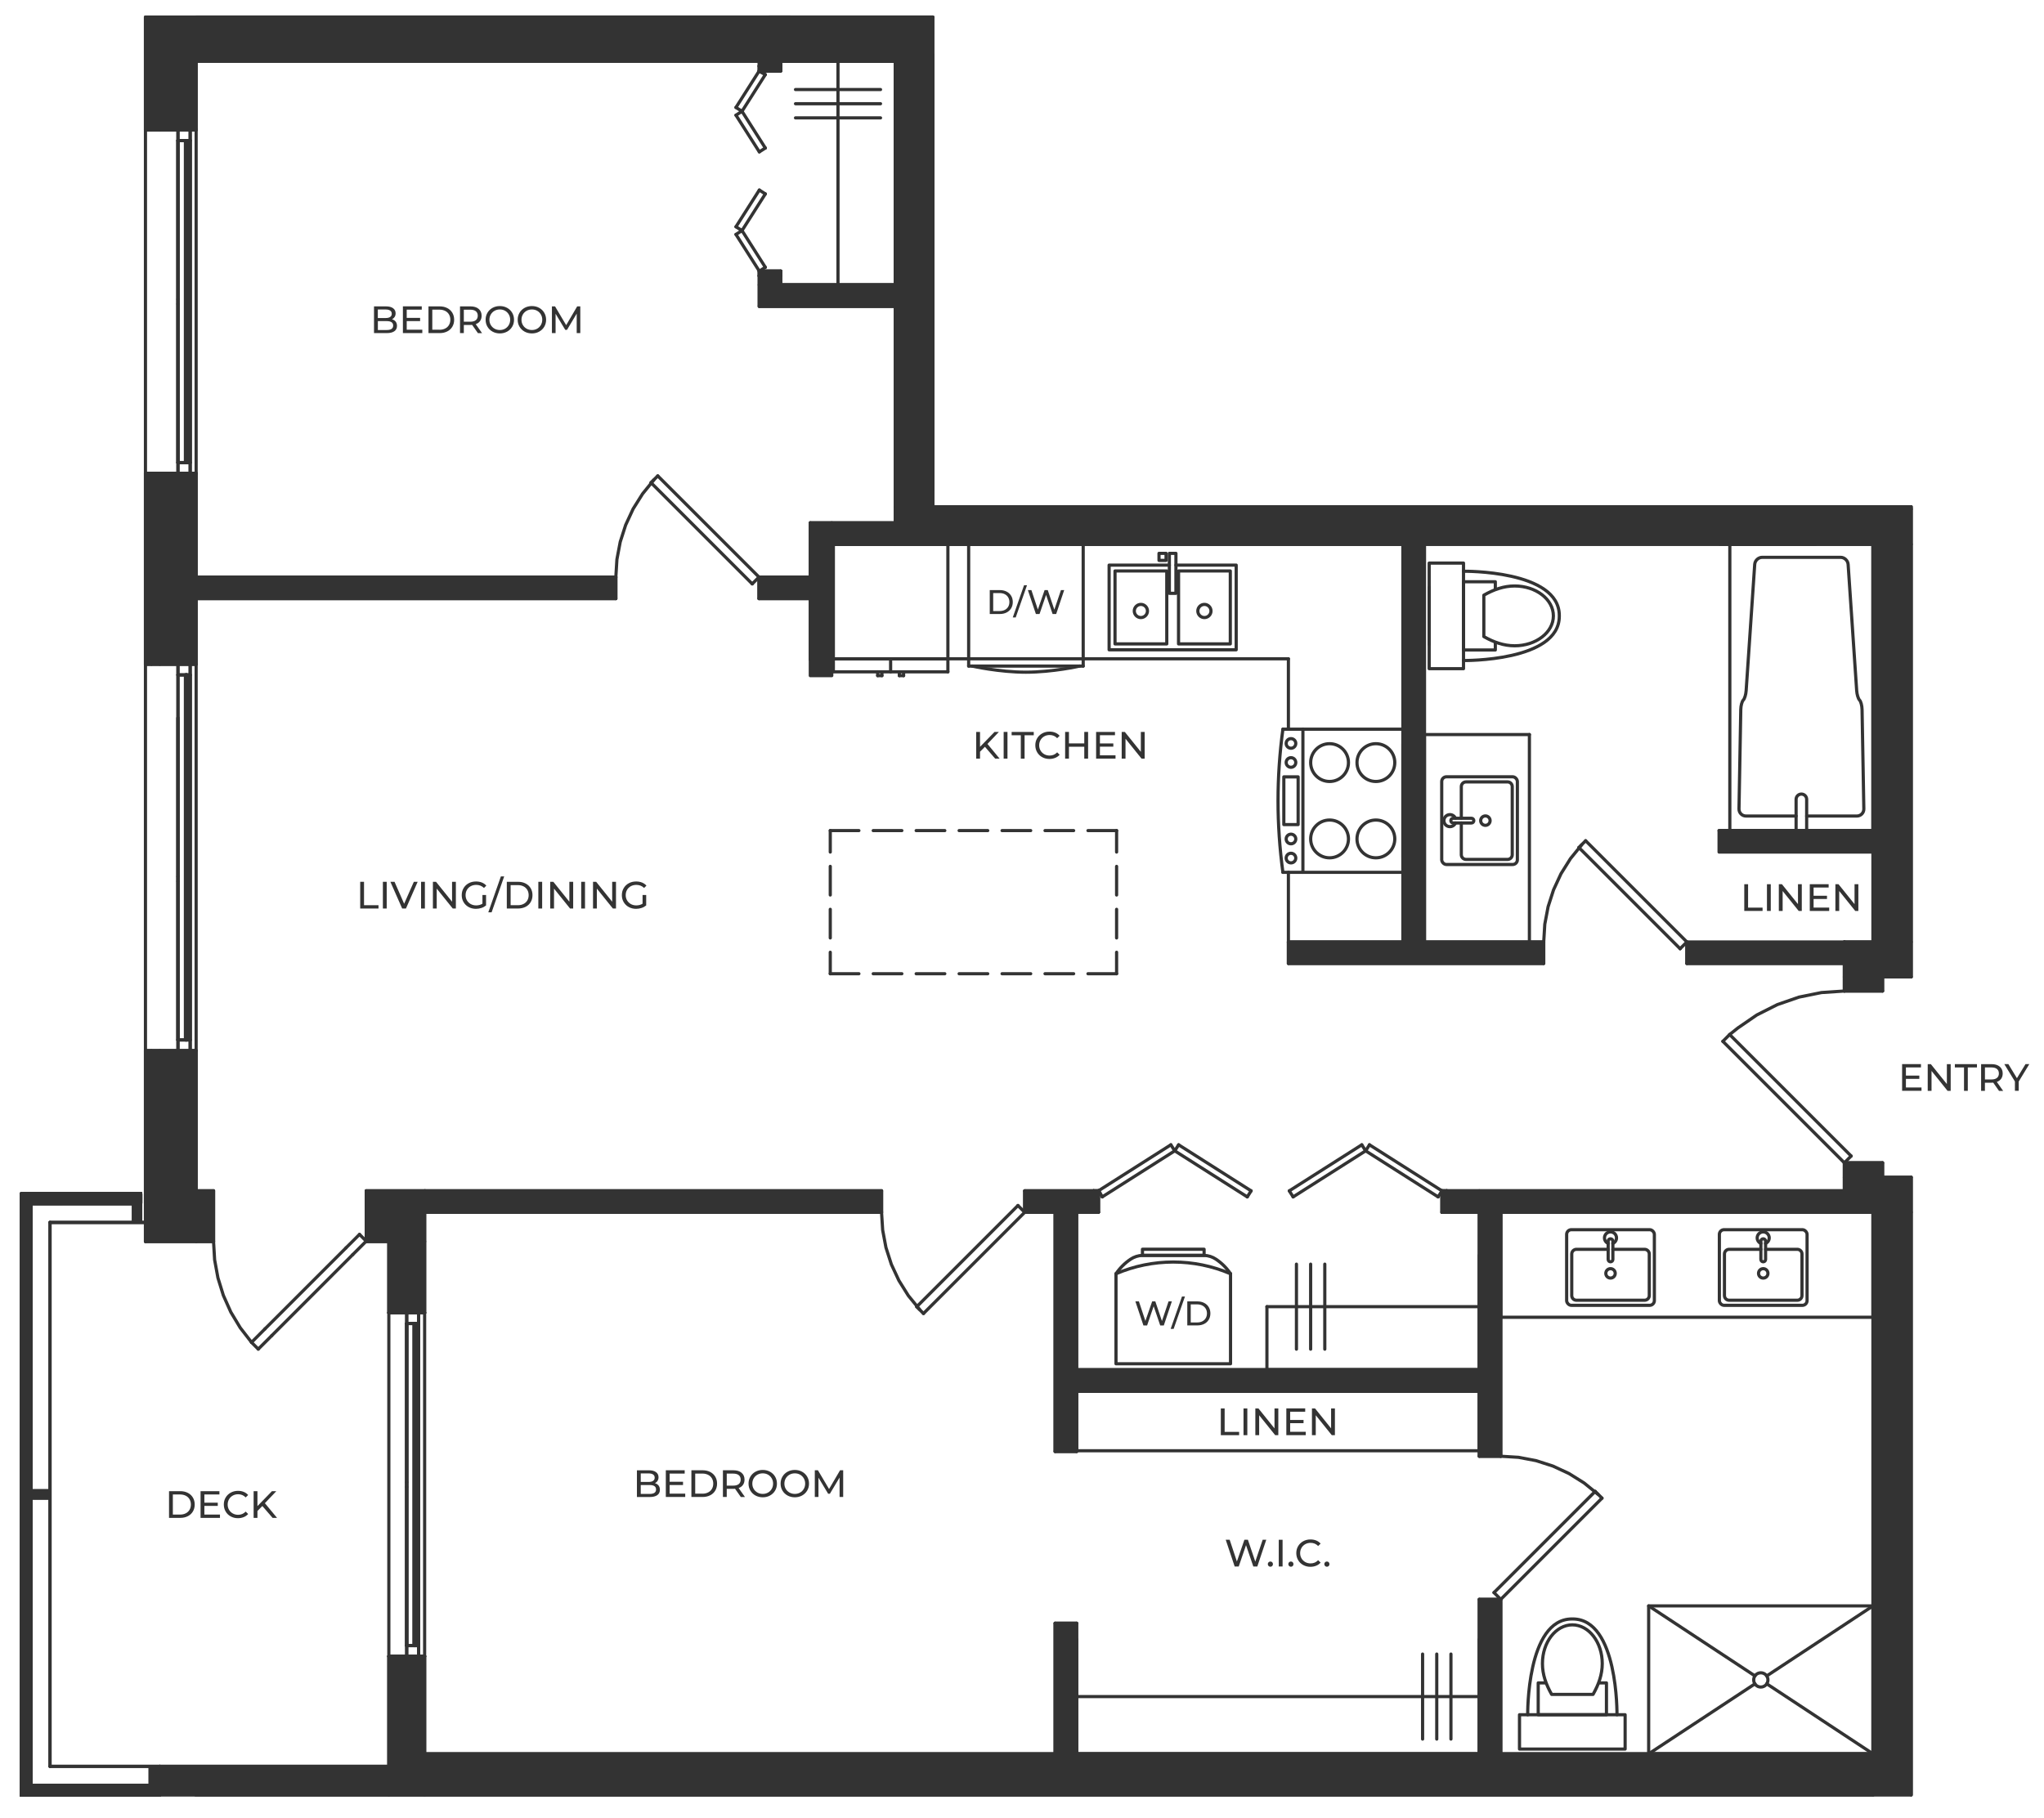 <?xml version="1.0" encoding="UTF-8"?>
<svg xmlns="http://www.w3.org/2000/svg" version="1.1" viewBox="0 0 642.47 571.64">
  <!-- Generator: Adobe Illustrator 29.8.1, SVG Export Plug-In . SVG Version: 2.1.1 Build 2)  -->
  <defs>
    <style>
      .st0, .st1 {
        stroke: #333;
        stroke-linecap: round;
        stroke-linejoin: round;
      }

      .st0, .st2 {
        fill: #333;
      }

      .st1 {
        fill: none;
      }
    </style>
  </defs>
  <g id="Layer_1">
    <line class="st1" x1="45.72" y1="5.37" x2="45.72" y2="40.81"/>
    <line class="st1" x1="45.72" y1="40.81" x2="61.65" y2="40.81"/>
    <line class="st1" x1="61.65" y1="40.81" x2="61.65" y2="19.24"/>
    <line class="st1" x1="61.65" y1="5.37" x2="61.65" y2="5.37"/>
    <line class="st1" x1="45.72" y1="148.81" x2="45.72" y2="208.81"/>
    <line class="st1" x1="45.72" y1="208.81" x2="61.65" y2="208.81"/>
    <line class="st1" x1="61.65" y1="208.81" x2="61.65" y2="148.81"/>
    <line class="st1" x1="61.65" y1="148.81" x2="45.72" y2="148.81"/>
    <line class="st1" x1="45.72" y1="330.31" x2="45.72" y2="390.31"/>
    <line class="st1" x1="45.72" y1="390.31" x2="61.65" y2="390.31"/>
    <line class="st1" x1="61.65" y1="374.37" x2="61.65" y2="330.31"/>
    <line class="st1" x1="61.65" y1="330.31" x2="45.72" y2="330.31"/>
    <line class="st1" x1="61.65" y1="330.31" x2="61.65" y2="208.81"/>
    <line class="st1" x1="61.65" y1="148.81" x2="61.65" y2="40.81"/>
    <line class="st1" x1="45.72" y1="330.31" x2="47.59" y2="330.31"/>
    <line class="st1" x1="50.22" y1="330.31" x2="61.65" y2="330.31"/>
    <line class="st1" x1="45.72" y1="208.81" x2="47.59" y2="208.81"/>
    <line class="st1" x1="50.22" y1="208.81" x2="61.65" y2="208.81"/>
    <line class="st1" x1="61.65" y1="148.81" x2="50.22" y2="148.81"/>
    <line class="st1" x1="47.59" y1="148.81" x2="45.72" y2="148.81"/>
    <line class="st1" x1="61.65" y1="40.81" x2="50.22" y2="40.81"/>
    <line class="st1" x1="47.59" y1="40.81" x2="45.72" y2="40.81"/>
    <line class="st1" x1="45.72" y1="208.81" x2="45.72" y2="330.31"/>
    <line class="st1" x1="45.72" y1="40.81" x2="45.72" y2="148.81"/>
    <line class="st1" x1="61.65" y1="390.31" x2="67.12" y2="390.31"/>
    <line class="st1" x1="67.12" y1="390.31" x2="67.12" y2="374.37"/>
    <line class="st1" x1="67.12" y1="374.37" x2="61.65" y2="374.37"/>
    <line class="st1" x1="115.12" y1="390.31" x2="122.22" y2="390.31"/>
    <line class="st1" x1="133.47" y1="390.31" x2="133.47" y2="374.37"/>
    <line class="st1" x1="133.47" y1="374.37" x2="115.12" y2="374.37"/>
    <line class="st1" x1="115.12" y1="374.37" x2="115.12" y2="390.31"/>
    <line class="st1" x1="122.22" y1="390.31" x2="122.22" y2="412.71"/>
    <line class="st1" x1="122.22" y1="412.71" x2="133.47" y2="412.71"/>
    <line class="st1" x1="133.47" y1="412.71" x2="133.47" y2="390.31"/>
    <line class="st1" x1="122.22" y1="520.71" x2="122.22" y2="555.3"/>
    <line class="st1" x1="122.22" y1="564.3" x2="133.47" y2="564.3"/>
    <line class="st1" x1="133.47" y1="551.37" x2="133.47" y2="520.71"/>
    <line class="st1" x1="133.47" y1="520.71" x2="122.22" y2="520.71"/>
    <line class="st1" x1="122.22" y1="520.71" x2="122.22" y2="412.71"/>
    <line class="st1" x1="133.47" y1="520.71" x2="131.59" y2="520.71"/>
    <line class="st1" x1="127.84" y1="520.71" x2="122.22" y2="520.71"/>
    <line class="st1" x1="133.47" y1="412.71" x2="131.59" y2="412.71"/>
    <line class="st1" x1="127.84" y1="412.71" x2="122.22" y2="412.71"/>
    <line class="st1" x1="133.47" y1="412.71" x2="133.47" y2="520.71"/>
    <line class="st1" x1="122.22" y1="555.3" x2="50.22" y2="555.3"/>
    <line class="st1" x1="50.22" y1="555.3" x2="50.22" y2="564.3"/>
    <line class="st1" x1="61.47" y1="564.3" x2="122.22" y2="564.3"/>
    <line class="st1" x1="6.72" y1="564.3" x2="50.22" y2="564.3"/>
    <line class="st1" x1="50.22" y1="561.3" x2="9.72" y2="561.3"/>
    <line class="st1" x1="6.72" y1="375.31" x2="6.72" y2="564.3"/>
    <line class="st1" x1="9.72" y1="561.3" x2="9.72" y2="378.31"/>
    <line class="st1" x1="44.22" y1="375.31" x2="6.72" y2="375.31"/>
    <line class="st1" x1="9.72" y1="378.31" x2="44.22" y2="378.31"/>
    <line class="st1" x1="6.72" y1="564.3" x2="50.22" y2="564.3"/>
    <line class="st1" x1="50.22" y1="561.3" x2="9.72" y2="561.3"/>
    <line class="st1" x1="6.72" y1="375.31" x2="6.72" y2="564.3"/>
    <line class="st1" x1="9.72" y1="561.3" x2="9.72" y2="378.31"/>
    <line class="st1" x1="44.22" y1="375.31" x2="6.72" y2="375.31"/>
    <line class="st1" x1="9.72" y1="378.31" x2="44.22" y2="378.31"/>
    <line class="st1" x1="6.72" y1="564.3" x2="50.22" y2="564.3"/>
    <line class="st1" x1="50.22" y1="561.3" x2="9.72" y2="561.3"/>
    <line class="st1" x1="6.72" y1="375.31" x2="6.72" y2="564.3"/>
    <line class="st1" x1="9.72" y1="561.3" x2="9.72" y2="378.31"/>
    <line class="st1" x1="44.22" y1="375.31" x2="6.72" y2="375.31"/>
    <line class="st1" x1="9.72" y1="378.31" x2="44.22" y2="378.31"/>
    <line class="st1" x1="6.72" y1="564.3" x2="50.22" y2="564.3"/>
    <line class="st1" x1="50.22" y1="561.3" x2="9.72" y2="561.3"/>
    <line class="st1" x1="6.72" y1="375.31" x2="6.72" y2="564.3"/>
    <line class="st1" x1="9.72" y1="561.3" x2="9.72" y2="378.31"/>
    <line class="st1" x1="44.22" y1="375.31" x2="6.72" y2="375.31"/>
    <line class="st1" x1="9.72" y1="378.31" x2="44.22" y2="378.31"/>
    <line class="st1" x1="6.72" y1="564.3" x2="50.22" y2="564.3"/>
    <line class="st1" x1="50.22" y1="561.3" x2="9.72" y2="561.3"/>
    <line class="st1" x1="6.72" y1="375.31" x2="6.72" y2="564.3"/>
    <line class="st1" x1="9.72" y1="561.3" x2="9.72" y2="378.31"/>
    <line class="st1" x1="44.22" y1="375.31" x2="6.72" y2="375.31"/>
    <line class="st1" x1="9.72" y1="378.31" x2="44.22" y2="378.31"/>
    <line class="st1" x1="6.72" y1="564.3" x2="50.22" y2="564.3"/>
    <line class="st1" x1="50.22" y1="561.3" x2="9.72" y2="561.3"/>
    <line class="st1" x1="6.72" y1="375.31" x2="6.72" y2="564.3"/>
    <line class="st1" x1="9.72" y1="561.3" x2="9.72" y2="378.31"/>
    <line class="st1" x1="44.22" y1="375.31" x2="6.72" y2="375.31"/>
    <line class="st1" x1="9.72" y1="378.31" x2="44.22" y2="378.31"/>
    <line class="st1" x1="6.72" y1="564.3" x2="50.22" y2="564.3"/>
    <line class="st1" x1="50.22" y1="561.3" x2="9.72" y2="561.3"/>
    <line class="st1" x1="6.72" y1="375.31" x2="6.72" y2="564.3"/>
    <line class="st1" x1="9.72" y1="561.3" x2="9.72" y2="378.31"/>
    <line class="st1" x1="44.22" y1="375.31" x2="6.72" y2="375.31"/>
    <line class="st1" x1="9.72" y1="378.31" x2="44.22" y2="378.31"/>
    <line class="st1" x1="6.72" y1="564.3" x2="50.22" y2="564.3"/>
    <line class="st1" x1="50.22" y1="561.3" x2="9.72" y2="561.3"/>
    <line class="st1" x1="6.72" y1="375.31" x2="6.72" y2="564.3"/>
    <line class="st1" x1="9.72" y1="561.3" x2="9.72" y2="378.31"/>
    <line class="st1" x1="44.22" y1="375.31" x2="6.72" y2="375.31"/>
    <line class="st1" x1="9.72" y1="378.31" x2="44.22" y2="378.31"/>
    <line class="st1" x1="6.72" y1="564.3" x2="50.22" y2="564.3"/>
    <line class="st1" x1="50.22" y1="561.3" x2="9.72" y2="561.3"/>
    <line class="st1" x1="6.72" y1="375.31" x2="6.72" y2="564.3"/>
    <line class="st1" x1="9.72" y1="561.3" x2="9.72" y2="378.31"/>
    <line class="st1" x1="44.22" y1="375.31" x2="6.72" y2="375.31"/>
    <line class="st1" x1="9.72" y1="378.31" x2="44.22" y2="378.31"/>
    <polyline class="st1" points="50.22 561.3 50.22 561.33 50.22 561.41 50.22 561.53 50.22 561.7 50.22 561.9 50.22 562.14 50.22 562.39 50.22 562.67 50.22 562.94 50.22 563.22 50.22 563.47 50.22 563.71 50.22 563.91 50.22 564.08 50.22 564.2 50.22 564.28 50.22 564.3"/>
    <line class="st1" x1="50.22" y1="564.3" x2="50.22" y2="561.3"/>
    <line class="st1" x1="50.22" y1="561.3" x2="9.72" y2="561.3"/>
    <line class="st1" x1="50.22" y1="564.3" x2="6.72" y2="564.3"/>
    <line class="st1" x1="50.22" y1="564.3" x2="6.72" y2="564.3"/>
    <line class="st1" x1="9.72" y1="561.3" x2="9.72" y2="378.31"/>
    <line class="st1" x1="6.72" y1="564.3" x2="6.72" y2="375.31"/>
    <line class="st1" x1="6.72" y1="564.3" x2="6.72" y2="375.31"/>
    <line class="st1" x1="44.22" y1="378.31" x2="44.22" y2="375.31"/>
    <polyline class="st1" points="44.22 375.31 44.22 375.33 44.22 375.41 44.22 375.53 44.22 375.7 44.22 375.9 44.22 376.14 44.22 376.39 44.22 376.67 44.22 376.94 44.22 377.22 44.22 377.47 44.22 377.71 44.22 377.91 44.22 378.08 44.22 378.2 44.22 378.28 44.22 378.31"/>
    <line class="st1" x1="9.72" y1="378.31" x2="44.22" y2="378.31"/>
    <line class="st1" x1="6.72" y1="375.31" x2="44.22" y2="375.31"/>
    <line class="st1" x1="6.72" y1="375.31" x2="44.22" y2="375.31"/>
    <line class="st1" x1="9.72" y1="561.3" x2="50.22" y2="561.3"/>
    <polyline class="st1" points="9.72 561.3 9.69 561.33 9.62 561.41 9.49 561.53 9.33 561.7 9.12 561.9 8.89 562.14 8.63 562.39 8.36 562.67 8.08 562.94 7.81 563.22 7.55 563.47 7.31 563.71 7.11 563.91 6.94 564.08 6.82 564.2 6.74 564.28 6.72 564.3"/>
    <line class="st1" x1="9.72" y1="378.31" x2="9.72" y2="561.3"/>
    <polyline class="st1" points="9.72 378.31 9.69 378.28 9.62 378.2 9.49 378.08 9.33 377.91 9.12 377.71 8.89 377.47 8.63 377.22 8.36 376.94 8.08 376.67 7.81 376.39 7.55 376.14 7.31 375.9 7.11 375.7 6.94 375.53 6.82 375.41 6.74 375.33 6.72 375.31"/>
    <line class="st1" x1="44.22" y1="378.31" x2="9.72" y2="378.31"/>
    <polyline class="st1" points="50.22 561.33 50.22 561.41 50.22 561.53 50.22 561.7 50.22 561.9 50.22 562.14 50.22 562.39 50.22 562.67 50.22 562.94 50.22 563.22 50.22 563.47 50.22 563.71 50.22 563.91 50.22 564.08 50.22 564.2 50.22 564.28"/>
    <line class="st1" x1="50.22" y1="564.3" x2="50.22" y2="561.3"/>
    <line class="st1" x1="50.22" y1="561.3" x2="9.72" y2="561.3"/>
    <line class="st1" x1="6.72" y1="564.3" x2="50.22" y2="564.3"/>
    <line class="st1" x1="6.72" y1="564.3" x2="50.22" y2="564.3"/>
    <line class="st1" x1="9.72" y1="561.3" x2="50.22" y2="561.3"/>
    <line class="st1" x1="9.72" y1="561.3" x2="9.72" y2="378.31"/>
    <line class="st1" x1="6.72" y1="375.31" x2="6.72" y2="564.3"/>
    <line class="st1" x1="6.72" y1="375.31" x2="6.72" y2="564.3"/>
    <line class="st1" x1="9.72" y1="378.31" x2="9.72" y2="561.3"/>
    <line class="st1" x1="44.22" y1="378.31" x2="44.22" y2="375.31"/>
    <polyline class="st1" points="44.22 375.33 44.22 375.41 44.22 375.53 44.22 375.7 44.22 375.9 44.22 376.14 44.22 376.39 44.22 376.67 44.22 376.94 44.22 377.22 44.22 377.47 44.22 377.71 44.22 377.91 44.22 378.08 44.22 378.2 44.22 378.28"/>
    <line class="st1" x1="9.72" y1="378.31" x2="44.22" y2="378.31"/>
    <line class="st1" x1="44.22" y1="375.31" x2="6.72" y2="375.31"/>
    <line class="st1" x1="44.22" y1="375.31" x2="6.72" y2="375.31"/>
    <line class="st1" x1="44.22" y1="378.31" x2="9.72" y2="378.31"/>
    <polyline class="st1" points="50.22 561.33 50.22 561.41 50.22 561.53 50.22 561.7 50.22 561.9 50.22 562.14 50.22 562.39 50.22 562.67 50.22 562.94 50.22 563.22 50.22 563.47 50.22 563.71 50.22 563.91 50.22 564.08 50.22 564.2 50.22 564.28"/>
    <line class="st1" x1="50.22" y1="564.3" x2="50.22" y2="561.3"/>
    <line class="st1" x1="50.22" y1="561.3" x2="9.72" y2="561.3"/>
    <line class="st1" x1="6.72" y1="564.3" x2="50.22" y2="564.3"/>
    <line class="st1" x1="6.72" y1="564.3" x2="50.22" y2="564.3"/>
    <line class="st1" x1="9.72" y1="561.3" x2="50.22" y2="561.3"/>
    <line class="st1" x1="9.72" y1="561.3" x2="9.72" y2="378.31"/>
    <line class="st1" x1="6.72" y1="375.31" x2="6.72" y2="564.3"/>
    <line class="st1" x1="6.72" y1="375.31" x2="6.72" y2="564.3"/>
    <line class="st1" x1="9.72" y1="378.31" x2="9.72" y2="561.3"/>
    <line class="st1" x1="44.22" y1="378.31" x2="44.22" y2="375.31"/>
    <polyline class="st1" points="44.22 375.33 44.22 375.41 44.22 375.53 44.22 375.7 44.22 375.9 44.22 376.14 44.22 376.39 44.22 376.67 44.22 376.94 44.22 377.22 44.22 377.47 44.22 377.71 44.22 377.91 44.22 378.08 44.22 378.2 44.22 378.28"/>
    <line class="st1" x1="9.72" y1="378.31" x2="44.22" y2="378.31"/>
    <line class="st1" x1="44.22" y1="375.31" x2="6.72" y2="375.31"/>
    <line class="st1" x1="44.22" y1="375.31" x2="6.72" y2="375.31"/>
    <line class="st1" x1="44.22" y1="378.31" x2="9.72" y2="378.31"/>
    <polyline class="st1" points="50.22 561.33 50.22 561.41 50.22 561.53 50.22 561.7 50.22 561.9 50.22 562.14 50.22 562.39 50.22 562.67 50.22 562.94 50.22 563.22 50.22 563.47 50.22 563.71 50.22 563.91 50.22 564.08 50.22 564.2 50.22 564.28"/>
    <line class="st1" x1="50.22" y1="564.3" x2="50.22" y2="561.3"/>
    <line class="st1" x1="50.22" y1="561.3" x2="9.72" y2="561.3"/>
    <line class="st1" x1="6.72" y1="564.3" x2="50.22" y2="564.3"/>
    <line class="st1" x1="6.72" y1="564.3" x2="50.22" y2="564.3"/>
    <line class="st1" x1="9.72" y1="561.3" x2="50.22" y2="561.3"/>
    <line class="st1" x1="9.72" y1="561.3" x2="9.72" y2="378.31"/>
    <line class="st1" x1="6.72" y1="375.31" x2="6.72" y2="564.3"/>
    <line class="st1" x1="6.72" y1="375.31" x2="6.72" y2="564.3"/>
    <line class="st1" x1="9.72" y1="378.31" x2="9.72" y2="561.3"/>
    <line class="st1" x1="44.22" y1="378.31" x2="44.22" y2="375.31"/>
    <polyline class="st1" points="44.22 375.33 44.22 375.41 44.22 375.53 44.22 375.7 44.22 375.9 44.22 376.14 44.22 376.39 44.22 376.67 44.22 376.94 44.22 377.22 44.22 377.47 44.22 377.71 44.22 377.91 44.22 378.08 44.22 378.2 44.22 378.28"/>
    <line class="st1" x1="9.72" y1="378.31" x2="44.22" y2="378.31"/>
    <line class="st1" x1="44.22" y1="375.31" x2="6.72" y2="375.31"/>
    <line class="st1" x1="44.22" y1="375.31" x2="6.72" y2="375.31"/>
    <line class="st1" x1="44.22" y1="378.31" x2="9.72" y2="378.31"/>
    <polyline class="st1" points="50.22 561.33 50.22 561.41 50.22 561.53 50.22 561.7 50.22 561.9 50.22 562.14 50.22 562.39 50.22 562.67 50.22 562.94 50.22 563.22 50.22 563.47 50.22 563.71 50.22 563.91 50.22 564.08 50.22 564.2 50.22 564.28"/>
    <line class="st1" x1="50.22" y1="564.3" x2="50.22" y2="561.3"/>
    <line class="st1" x1="50.22" y1="561.3" x2="9.72" y2="561.3"/>
    <line class="st1" x1="6.72" y1="564.3" x2="50.22" y2="564.3"/>
    <line class="st1" x1="6.72" y1="564.3" x2="50.22" y2="564.3"/>
    <line class="st1" x1="9.72" y1="561.3" x2="50.22" y2="561.3"/>
    <line class="st1" x1="9.72" y1="561.3" x2="9.72" y2="378.31"/>
    <line class="st1" x1="6.72" y1="375.31" x2="6.72" y2="564.3"/>
    <line class="st1" x1="6.72" y1="375.31" x2="6.72" y2="564.3"/>
    <line class="st1" x1="9.72" y1="378.31" x2="9.72" y2="561.3"/>
    <line class="st1" x1="44.22" y1="378.31" x2="44.22" y2="375.31"/>
    <polyline class="st1" points="44.22 375.33 44.22 375.41 44.22 375.53 44.22 375.7 44.22 375.9 44.22 376.14 44.22 376.39 44.22 376.67 44.22 376.94 44.22 377.22 44.22 377.47 44.22 377.71 44.22 377.91 44.22 378.08 44.22 378.2 44.22 378.28"/>
    <line class="st1" x1="9.72" y1="378.31" x2="44.22" y2="378.31"/>
    <line class="st1" x1="44.22" y1="375.31" x2="6.72" y2="375.31"/>
    <line class="st1" x1="44.22" y1="375.31" x2="6.72" y2="375.31"/>
    <line class="st1" x1="44.22" y1="378.31" x2="9.72" y2="378.31"/>
    <polyline class="st1" points="50.22 561.33 50.22 561.41 50.22 561.53 50.22 561.7 50.22 561.9 50.22 562.14 50.22 562.39 50.22 562.67 50.22 562.94 50.22 563.22 50.22 563.47 50.22 563.71 50.22 563.91 50.22 564.08 50.22 564.2 50.22 564.28"/>
    <line class="st1" x1="50.22" y1="564.3" x2="50.22" y2="561.3"/>
    <line class="st1" x1="50.22" y1="561.3" x2="9.72" y2="561.3"/>
    <line class="st1" x1="6.72" y1="564.3" x2="50.22" y2="564.3"/>
    <line class="st1" x1="6.72" y1="564.3" x2="50.22" y2="564.3"/>
    <line class="st1" x1="9.72" y1="561.3" x2="50.22" y2="561.3"/>
    <line class="st1" x1="9.72" y1="561.3" x2="9.72" y2="378.31"/>
    <line class="st1" x1="6.72" y1="375.31" x2="6.72" y2="564.3"/>
    <line class="st1" x1="6.72" y1="375.31" x2="6.72" y2="564.3"/>
    <line class="st1" x1="9.72" y1="378.31" x2="9.72" y2="561.3"/>
    <line class="st1" x1="44.22" y1="378.31" x2="44.22" y2="375.31"/>
    <polyline class="st1" points="44.22 375.33 44.22 375.41 44.22 375.53 44.22 375.7 44.22 375.9 44.22 376.14 44.22 376.39 44.22 376.67 44.22 376.94 44.22 377.22 44.22 377.47 44.22 377.71 44.22 377.91 44.22 378.08 44.22 378.2 44.22 378.28"/>
    <line class="st1" x1="9.72" y1="378.31" x2="44.22" y2="378.31"/>
    <line class="st1" x1="44.22" y1="375.31" x2="6.72" y2="375.31"/>
    <line class="st1" x1="44.22" y1="375.31" x2="6.72" y2="375.31"/>
    <line class="st1" x1="44.22" y1="378.31" x2="9.72" y2="378.31"/>
    <polyline class="st1" points="50.22 561.33 50.22 561.41 50.22 561.53 50.22 561.7 50.22 561.9 50.22 562.14 50.22 562.39 50.22 562.67 50.22 562.94 50.22 563.22 50.22 563.47 50.22 563.71 50.22 563.91 50.22 564.08 50.22 564.2 50.22 564.28"/>
    <line class="st1" x1="50.22" y1="564.3" x2="50.22" y2="561.3"/>
    <line class="st1" x1="50.22" y1="561.3" x2="9.72" y2="561.3"/>
    <line class="st1" x1="6.72" y1="564.3" x2="50.22" y2="564.3"/>
    <line class="st1" x1="6.72" y1="564.3" x2="50.22" y2="564.3"/>
    <line class="st1" x1="9.72" y1="561.3" x2="50.22" y2="561.3"/>
    <line class="st1" x1="9.72" y1="561.3" x2="9.72" y2="378.31"/>
    <line class="st1" x1="6.72" y1="375.31" x2="6.72" y2="564.3"/>
    <line class="st1" x1="6.72" y1="375.31" x2="6.72" y2="564.3"/>
    <line class="st1" x1="9.72" y1="378.31" x2="9.72" y2="561.3"/>
    <line class="st1" x1="44.22" y1="378.31" x2="44.22" y2="375.31"/>
    <polyline class="st1" points="44.22 375.33 44.22 375.41 44.22 375.53 44.22 375.7 44.22 375.9 44.22 376.14 44.22 376.39 44.22 376.67 44.22 376.94 44.22 377.22 44.22 377.47 44.22 377.71 44.22 377.91 44.22 378.08 44.22 378.2 44.22 378.28"/>
    <line class="st1" x1="9.72" y1="378.31" x2="44.22" y2="378.31"/>
    <line class="st1" x1="44.22" y1="375.31" x2="6.72" y2="375.31"/>
    <line class="st1" x1="44.22" y1="375.31" x2="6.72" y2="375.31"/>
    <line class="st1" x1="44.22" y1="378.31" x2="9.72" y2="378.31"/>
    <line class="st1" x1="50.22" y1="562.99" x2="50.22" y2="562.62"/>
    <line class="st1" x1="50.22" y1="562.62" x2="50.22" y2="562.99"/>
    <line class="st1" x1="44.22" y1="376.62" x2="44.22" y2="376.99"/>
    <line class="st1" x1="44.22" y1="376.99" x2="44.22" y2="376.62"/>
    <polyline class="st1" points="50.22 561.33 50.22 561.41 50.22 561.53 50.22 561.7 50.22 561.9 50.22 562.14 50.22 562.39 50.22 562.67 50.22 562.94 50.22 563.22 50.22 563.47 50.22 563.71 50.22 563.91 50.22 564.08 50.22 564.2 50.22 564.28"/>
    <line class="st1" x1="50.22" y1="564.3" x2="50.22" y2="561.3"/>
    <line class="st1" x1="50.22" y1="561.3" x2="9.72" y2="561.3"/>
    <line class="st1" x1="6.72" y1="564.3" x2="50.22" y2="564.3"/>
    <line class="st1" x1="6.72" y1="564.3" x2="50.22" y2="564.3"/>
    <line class="st1" x1="9.72" y1="561.3" x2="50.22" y2="561.3"/>
    <line class="st1" x1="9.72" y1="561.3" x2="9.72" y2="378.31"/>
    <line class="st1" x1="6.72" y1="375.31" x2="6.72" y2="564.3"/>
    <line class="st1" x1="6.72" y1="375.31" x2="6.72" y2="564.3"/>
    <line class="st1" x1="9.72" y1="378.31" x2="9.72" y2="561.3"/>
    <line class="st1" x1="44.22" y1="378.31" x2="44.22" y2="375.31"/>
    <polyline class="st1" points="44.22 375.33 44.22 375.41 44.22 375.53 44.22 375.7 44.22 375.9 44.22 376.14 44.22 376.39 44.22 376.67 44.22 376.94 44.22 377.22 44.22 377.47 44.22 377.71 44.22 377.91 44.22 378.08 44.22 378.2 44.22 378.28"/>
    <line class="st1" x1="9.72" y1="378.31" x2="44.22" y2="378.31"/>
    <line class="st1" x1="44.22" y1="375.31" x2="6.72" y2="375.31"/>
    <line class="st1" x1="44.22" y1="375.31" x2="6.72" y2="375.31"/>
    <line class="st1" x1="44.22" y1="378.31" x2="9.72" y2="378.31"/>
    <polyline class="st1" points="50.22 561.33 50.22 561.41 50.22 561.53 50.22 561.7 50.22 561.9 50.22 562.14 50.22 562.39 50.22 562.67 50.22 562.94 50.22 563.22 50.22 563.47 50.22 563.71 50.22 563.91 50.22 564.08 50.22 564.2 50.22 564.28"/>
    <line class="st1" x1="50.22" y1="564.3" x2="50.22" y2="561.3"/>
    <line class="st1" x1="50.22" y1="561.3" x2="9.72" y2="561.3"/>
    <line class="st1" x1="6.72" y1="564.3" x2="50.22" y2="564.3"/>
    <line class="st1" x1="6.72" y1="564.3" x2="50.22" y2="564.3"/>
    <line class="st1" x1="9.72" y1="561.3" x2="50.22" y2="561.3"/>
    <line class="st1" x1="9.72" y1="561.3" x2="9.72" y2="378.31"/>
    <line class="st1" x1="6.72" y1="375.31" x2="6.72" y2="564.3"/>
    <line class="st1" x1="6.72" y1="375.31" x2="6.72" y2="564.3"/>
    <line class="st1" x1="9.72" y1="378.31" x2="9.72" y2="561.3"/>
    <line class="st1" x1="44.22" y1="378.31" x2="44.22" y2="375.31"/>
    <polyline class="st1" points="44.22 375.33 44.22 375.41 44.22 375.53 44.22 375.7 44.22 375.9 44.22 376.14 44.22 376.39 44.22 376.67 44.22 376.94 44.22 377.22 44.22 377.47 44.22 377.71 44.22 377.91 44.22 378.08 44.22 378.2 44.22 378.28"/>
    <line class="st1" x1="9.72" y1="378.31" x2="44.22" y2="378.31"/>
    <line class="st1" x1="44.22" y1="375.31" x2="6.72" y2="375.31"/>
    <line class="st1" x1="44.22" y1="375.31" x2="6.72" y2="375.31"/>
    <line class="st1" x1="44.22" y1="378.31" x2="9.72" y2="378.31"/>
    <line class="st1" x1="50.22" y1="561.68" x2="50.22" y2="563.93"/>
    <line class="st1" x1="50.22" y1="563.93" x2="50.22" y2="561.68"/>
    <line class="st1" x1="47.22" y1="561.3" x2="47.22" y2="555.68"/>
    <line class="st1" x1="47.22" y1="555.68" x2="50.22" y2="555.68"/>
    <line class="st1" x1="50.22" y1="555.68" x2="50.22" y2="561.68"/>
    <line class="st1" x1="50.22" y1="561.68" x2="50.22" y2="555.68"/>
    <line class="st1" x1="47.22" y1="555.68" x2="47.22" y2="561.3"/>
    <line class="st1" x1="50.22" y1="561.68" x2="50.22" y2="563.93"/>
    <line class="st1" x1="50.22" y1="563.93" x2="50.22" y2="561.68"/>
    <line class="st1" x1="44.22" y1="375.68" x2="44.22" y2="377.93"/>
    <line class="st1" x1="44.22" y1="377.93" x2="44.22" y2="375.68"/>
    <line class="st1" x1="44.22" y1="377.93" x2="44.22" y2="383.93"/>
    <line class="st1" x1="44.22" y1="383.93" x2="41.97" y2="383.93"/>
    <line class="st1" x1="41.97" y1="383.93" x2="41.97" y2="378.31"/>
    <line class="st1" x1="41.97" y1="378.31" x2="41.97" y2="383.93"/>
    <line class="st1" x1="44.22" y1="383.93" x2="44.22" y2="377.93"/>
    <line class="st1" x1="44.22" y1="375.68" x2="44.22" y2="377.93"/>
    <line class="st1" x1="44.22" y1="377.93" x2="44.22" y2="375.68"/>
    <line class="st1" x1="9.72" y1="468.68" x2="15.34" y2="468.68"/>
    <line class="st1" x1="15.34" y1="470.93" x2="9.72" y2="470.93"/>
    <line class="st1" x1="9.72" y1="470.93" x2="15.34" y2="470.93"/>
    <line class="st1" x1="15.34" y1="468.68" x2="9.72" y2="468.68"/>
    <line class="st1" x1="133.47" y1="564.3" x2="588.72" y2="564.3"/>
    <line class="st1" x1="588.72" y1="551.37" x2="471.72" y2="551.37"/>
    <line class="st1" x1="464.97" y1="551.37" x2="133.47" y2="551.37"/>
    <line class="st1" x1="61.65" y1="19.24" x2="281.4" y2="19.24"/>
    <line class="st1" x1="293.22" y1="5.37" x2="61.65" y2="5.37"/>
    <line class="st1" x1="570.72" y1="159.31" x2="293.22" y2="159.31"/>
    <line class="st1" x1="281.4" y1="159.31" x2="281.4" y2="164.37"/>
    <line class="st1" x1="281.4" y1="171.12" x2="570.72" y2="171.12"/>
    <line class="st1" x1="281.4" y1="19.24" x2="281.4" y2="159.31"/>
    <line class="st1" x1="293.22" y1="159.31" x2="293.22" y2="19.24"/>
    <line class="st1" x1="600.72" y1="564.3" x2="600.72" y2="381.12"/>
    <line class="st1" x1="588.72" y1="381.12" x2="588.72" y2="551.37"/>
    <line class="st1" x1="588.72" y1="564.3" x2="588.72" y2="564.3"/>
    <line class="st1" x1="600.72" y1="370.12" x2="591.72" y2="370.12"/>
    <line class="st1" x1="579.72" y1="370.12" x2="579.72" y2="381.12"/>
    <line class="st1" x1="579.72" y1="381.12" x2="588.72" y2="381.12"/>
    <line class="st1" x1="600.72" y1="381.12" x2="600.72" y2="370.12"/>
    <line class="st1" x1="591.72" y1="370.12" x2="591.72" y2="365.56"/>
    <line class="st1" x1="591.72" y1="365.56" x2="579.72" y2="365.56"/>
    <line class="st1" x1="579.72" y1="365.56" x2="579.72" y2="370.12"/>
    <line class="st1" x1="591.72" y1="311.56" x2="591.72" y2="307.12"/>
    <line class="st1" x1="579.72" y1="307.12" x2="579.72" y2="311.56"/>
    <line class="st1" x1="579.72" y1="311.56" x2="591.72" y2="311.56"/>
    <line class="st1" x1="591.72" y1="307.12" x2="600.72" y2="307.12"/>
    <line class="st1" x1="600.72" y1="307.12" x2="600.72" y2="296.13"/>
    <line class="st1" x1="588.72" y1="296.13" x2="579.72" y2="296.13"/>
    <line class="st1" x1="579.72" y1="296.13" x2="579.72" y2="307.12"/>
    <line class="st1" x1="600.72" y1="296.13" x2="600.72" y2="171.12"/>
    <line class="st1" x1="588.72" y1="171.12" x2="588.72" y2="261.12"/>
    <line class="st1" x1="588.72" y1="267.87" x2="588.72" y2="296.13"/>
    <line class="st1" x1="570.72" y1="171.12" x2="588.72" y2="171.12"/>
    <line class="st1" x1="600.72" y1="171.12" x2="600.72" y2="159.31"/>
    <line class="st1" x1="579.72" y1="365.56" x2="581.85" y2="363.43"/>
    <line class="st1" x1="579.72" y1="365.56" x2="541.53" y2="327.37"/>
    <line class="st1" x1="541.53" y1="327.37" x2="543.66" y2="325.24"/>
    <line class="st1" x1="581.85" y1="363.43" x2="543.66" y2="325.24"/>
    <polyline class="st1" points="543.66 325.24 546.27 323.16 552.21 319.08 558.65 315.83 565.46 313.47 572.52 312.04 579.72 311.56"/>
    <line class="st1" x1="241.66" y1="5.37" x2="248.41" y2="5.37"/>
    <line class="st1" x1="440.97" y1="171.12" x2="440.97" y2="296.13"/>
    <line class="st1" x1="447.72" y1="296.13" x2="447.72" y2="171.12"/>
    <line class="st1" x1="447.72" y1="171.12" x2="440.97" y2="171.12"/>
    <line class="st1" x1="579.72" y1="374.37" x2="464.97" y2="374.37"/>
    <line class="st1" x1="471.72" y1="381.12" x2="579.72" y2="381.12"/>
    <line class="st1" x1="579.72" y1="381.12" x2="579.72" y2="374.37"/>
    <line class="st1" x1="530.22" y1="296.13" x2="530.22" y2="302.88"/>
    <line class="st1" x1="530.22" y1="302.88" x2="579.72" y2="302.88"/>
    <line class="st1" x1="579.72" y1="302.88" x2="579.72" y2="296.13"/>
    <line class="st1" x1="485.22" y1="296.13" x2="447.72" y2="296.13"/>
    <line class="st1" x1="440.97" y1="296.13" x2="404.97" y2="296.13"/>
    <line class="st1" x1="404.97" y1="296.13" x2="404.97" y2="302.88"/>
    <line class="st1" x1="404.97" y1="302.88" x2="485.22" y2="302.88"/>
    <line class="st1" x1="485.22" y1="302.88" x2="485.22" y2="296.13"/>
    <line class="st1" x1="133.65" y1="381.12" x2="277.09" y2="381.12"/>
    <line class="st1" x1="277.09" y1="381.12" x2="277.09" y2="374.37"/>
    <line class="st1" x1="277.09" y1="374.37" x2="133.65" y2="374.37"/>
    <line class="st1" x1="133.65" y1="374.37" x2="133.65" y2="381.12"/>
    <line class="st1" x1="322.09" y1="381.12" x2="331.65" y2="381.12"/>
    <line class="st1" x1="338.4" y1="381.12" x2="343.75" y2="381.12"/>
    <line class="st1" x1="343.75" y1="381.12" x2="343.75" y2="374.37"/>
    <line class="st1" x1="343.75" y1="374.37" x2="322.09" y2="374.37"/>
    <line class="st1" x1="322.09" y1="374.37" x2="322.09" y2="381.12"/>
    <line class="st1" x1="454.75" y1="381.12" x2="464.97" y2="381.12"/>
    <line class="st1" x1="464.97" y1="374.37" x2="454.75" y2="374.37"/>
    <line class="st1" x1="454.75" y1="374.37" x2="454.75" y2="381.12"/>
    <line class="st1" x1="331.65" y1="381.12" x2="331.65" y2="456.31"/>
    <line class="st1" x1="331.65" y1="456.31" x2="338.4" y2="456.31"/>
    <line class="st1" x1="338.4" y1="456.31" x2="338.4" y2="437.37"/>
    <line class="st1" x1="338.4" y1="430.62" x2="338.4" y2="381.12"/>
    <line class="st1" x1="338.4" y1="437.37" x2="464.97" y2="437.37"/>
    <line class="st1" x1="464.97" y1="430.62" x2="338.4" y2="430.62"/>
    <line class="st1" x1="254.69" y1="181.43" x2="238.57" y2="181.43"/>
    <line class="st1" x1="238.57" y1="181.43" x2="238.57" y2="188.18"/>
    <line class="st1" x1="238.57" y1="188.18" x2="254.69" y2="188.18"/>
    <line class="st1" x1="254.69" y1="188.18" x2="254.69" y2="181.43"/>
    <line class="st1" x1="193.57" y1="181.43" x2="61.47" y2="181.43"/>
    <line class="st1" x1="61.47" y1="181.43" x2="61.47" y2="188.18"/>
    <line class="st1" x1="61.47" y1="188.18" x2="193.57" y2="188.18"/>
    <line class="st1" x1="193.57" y1="188.18" x2="193.57" y2="181.43"/>
    <line class="st1" x1="254.69" y1="164.37" x2="254.69" y2="207.31"/>
    <line class="st1" x1="254.69" y1="207.31" x2="261.44" y2="207.31"/>
    <line class="st1" x1="261.44" y1="207.31" x2="261.44" y2="171.12"/>
    <line class="st1" x1="261.44" y1="164.37" x2="254.69" y2="164.37"/>
    <line class="st1" x1="238.65" y1="96.31" x2="281.4" y2="96.31"/>
    <line class="st1" x1="281.4" y1="96.31" x2="281.4" y2="89.56"/>
    <line class="st1" x1="281.4" y1="89.56" x2="245.4" y2="89.56"/>
    <line class="st1" x1="238.65" y1="89.56" x2="238.65" y2="96.31"/>
    <line class="st1" x1="245.4" y1="89.56" x2="245.4" y2="86.74"/>
    <line class="st1" x1="245.4" y1="86.74" x2="238.65" y2="86.74"/>
    <line class="st1" x1="238.65" y1="86.74" x2="238.65" y2="89.56"/>
    <line class="st1" x1="245.4" y1="20.74" x2="245.4" y2="19.24"/>
    <line class="st1" x1="245.4" y1="19.24" x2="238.65" y2="19.24"/>
    <line class="st1" x1="238.65" y1="19.24" x2="238.65" y2="20.74"/>
    <line class="st1" x1="238.65" y1="20.74" x2="245.4" y2="20.74"/>
    <line class="st1" x1="281.4" y1="19.24" x2="281.4" y2="89.56"/>
    <line class="st1" x1="245.4" y1="19.24" x2="281.4" y2="19.24"/>
    <line class="st1" x1="281.4" y1="89.56" x2="245.4" y2="89.56"/>
    <line class="st1" x1="464.97" y1="551.37" x2="338.4" y2="551.37"/>
    <line class="st1" x1="464.97" y1="515.37" x2="464.97" y2="551.37"/>
    <line class="st1" x1="338.4" y1="551.37" x2="338.4" y2="515.37"/>
    <line class="st1" x1="331.65" y1="510.31" x2="331.65" y2="551.37"/>
    <line class="st1" x1="331.65" y1="551.37" x2="338.4" y2="551.37"/>
    <line class="st1" x1="338.4" y1="551.37" x2="338.4" y2="510.31"/>
    <line class="st1" x1="338.4" y1="510.31" x2="331.65" y2="510.31"/>
    <line class="st1" x1="238.57" y1="181.43" x2="236.44" y2="183.56"/>
    <line class="st1" x1="238.57" y1="181.43" x2="206.75" y2="149.61"/>
    <line class="st1" x1="206.75" y1="149.61" x2="204.62" y2="151.74"/>
    <line class="st1" x1="236.44" y1="183.56" x2="204.62" y2="151.74"/>
    <polyline class="st1" points="205.5 150.9 201.98 155.24 199.01 159.97 196.66 165.04 194.95 170.36 193.91 175.85 193.57 181.43"/>
    <line class="st1" x1="322.09" y1="381.12" x2="319.96" y2="378.99"/>
    <line class="st1" x1="322.09" y1="381.12" x2="290.27" y2="412.94"/>
    <line class="st1" x1="290.27" y1="412.94" x2="288.14" y2="410.81"/>
    <line class="st1" x1="319.96" y1="378.99" x2="288.14" y2="410.81"/>
    <polyline class="st1" points="289.03 411.64 285.5 407.31 282.54 402.57 280.18 397.51 278.47 392.19 277.44 386.7 277.09 381.12"/>
    <line class="st1" x1="261.44" y1="171.12" x2="440.97" y2="171.12"/>
    <line class="st1" x1="404.97" y1="207.12" x2="261.44" y2="207.12"/>
    <line class="st1" x1="440.97" y1="171.12" x2="440.97" y2="296.13"/>
    <line class="st1" x1="404.97" y1="274.24" x2="404.97" y2="296.13"/>
    <line class="st1" x1="404.97" y1="207.12" x2="404.97" y2="229.24"/>
    <line class="st1" x1="340.47" y1="171.12" x2="304.47" y2="171.12"/>
    <line class="st1" x1="262.84" y1="171.12" x2="261.72" y2="171.12"/>
    <line class="st1" x1="300.34" y1="171.12" x2="301.47" y2="171.12"/>
    <line class="st1" x1="440.97" y1="269.74" x2="440.97" y2="233.74"/>
    <line class="st1" x1="240.56" y1="23.45" x2="238.58" y2="22.38"/>
    <line class="st1" x1="231.33" y1="36.21" x2="233.23" y2="35"/>
    <line class="st1" x1="233.23" y1="35" x2="240.56" y2="46.54"/>
    <line class="st1" x1="240.56" y1="46.54" x2="238.67" y2="47.74"/>
    <line class="st1" x1="238.67" y1="47.74" x2="231.33" y2="36.21"/>
    <line class="st1" x1="231.33" y1="33.78" x2="233.23" y2="34.99"/>
    <line class="st1" x1="233.23" y1="34.99" x2="240.56" y2="23.45"/>
    <line class="st1" x1="238.58" y1="22.38" x2="231.33" y2="33.78"/>
    <line class="st1" x1="231.33" y1="71.29" x2="233.23" y2="72.49"/>
    <line class="st1" x1="233.23" y1="72.49" x2="240.56" y2="60.96"/>
    <line class="st1" x1="240.56" y1="60.96" x2="238.67" y2="59.75"/>
    <line class="st1" x1="238.67" y1="59.75" x2="231.33" y2="71.29"/>
    <line class="st1" x1="231.33" y1="73.7" x2="233.23" y2="72.49"/>
    <line class="st1" x1="233.23" y1="72.49" x2="240.56" y2="84.03"/>
    <line class="st1" x1="240.56" y1="84.03" x2="238.67" y2="85.24"/>
    <line class="st1" x1="238.67" y1="85.24" x2="231.33" y2="73.7"/>
    <line class="st1" x1="245.4" y1="20.74" x2="238.65" y2="20.74"/>
    <line class="st1" x1="245.4" y1="86.74" x2="238.65" y2="86.74"/>
    <line class="st1" x1="238.65" y1="85.24" x2="238.65" y2="86.74"/>
    <line class="st1" x1="238.65" y1="86.74" x2="245.4" y2="86.74"/>
    <line class="st1" x1="245.4" y1="86.74" x2="245.4" y2="85.24"/>
    <line class="st1" x1="245.4" y1="85.24" x2="238.65" y2="85.24"/>
    <line class="st1" x1="238.65" y1="20.74" x2="238.65" y2="22.24"/>
    <line class="st1" x1="238.65" y1="22.24" x2="245.4" y2="22.24"/>
    <line class="st1" x1="245.4" y1="22.24" x2="245.4" y2="20.74"/>
    <line class="st1" x1="245.4" y1="20.74" x2="238.65" y2="20.74"/>
    <line class="st1" x1="238.65" y1="20.74" x2="238.65" y2="22.24"/>
    <line class="st1" x1="238.65" y1="85.24" x2="238.65" y2="86.74"/>
    <line class="st1" x1="245.4" y1="22.24" x2="238.65" y2="22.24"/>
    <line class="st1" x1="245.4" y1="85.24" x2="238.65" y2="85.24"/>
    <line class="st1" x1="245.4" y1="22.24" x2="245.4" y2="20.74"/>
    <line class="st1" x1="245.4" y1="86.74" x2="245.4" y2="85.24"/>
    <line class="st1" x1="471.72" y1="551.37" x2="471.72" y2="502.81"/>
    <line class="st1" x1="471.72" y1="502.81" x2="464.97" y2="502.81"/>
    <line class="st1" x1="464.97" y1="502.81" x2="464.97" y2="551.37"/>
    <line class="st1" x1="471.72" y1="457.81" x2="471.72" y2="381.12"/>
    <line class="st1" x1="464.97" y1="381.12" x2="464.97" y2="430.62"/>
    <line class="st1" x1="464.97" y1="437.37" x2="464.97" y2="457.81"/>
    <line class="st1" x1="464.97" y1="457.81" x2="471.72" y2="457.81"/>
    <line class="st1" x1="530.22" y1="296.13" x2="528.09" y2="298.26"/>
    <line class="st1" x1="530.22" y1="296.13" x2="498.4" y2="264.31"/>
    <line class="st1" x1="498.4" y1="264.31" x2="496.27" y2="266.44"/>
    <line class="st1" x1="528.09" y1="298.26" x2="496.27" y2="266.44"/>
    <polyline class="st1" points="497.15 265.6 493.63 269.93 490.66 274.67 488.31 279.74 486.6 285.06 485.56 290.55 485.22 296.13"/>
    <line class="st1" x1="464.97" y1="437.37" x2="464.97" y2="456.08"/>
    <line class="st1" x1="464.97" y1="456.08" x2="338.4" y2="456.08"/>
    <line class="st1" x1="338.4" y1="456.08" x2="338.4" y2="437.37"/>
    <line class="st1" x1="338.4" y1="437.37" x2="464.97" y2="437.37"/>
    <line class="st1" x1="464.97" y1="430.62" x2="398.22" y2="430.62"/>
    <line class="st1" x1="464.97" y1="394.62" x2="464.97" y2="430.62"/>
    <line class="st1" x1="131.59" y1="412.71" x2="127.84" y2="412.71"/>
    <line class="st1" x1="127.84" y1="412.71" x2="127.84" y2="416.09"/>
    <line class="st1" x1="127.84" y1="416.09" x2="131.59" y2="416.09"/>
    <line class="st1" x1="131.59" y1="416.09" x2="131.59" y2="412.71"/>
    <line class="st1" x1="127.84" y1="520.71" x2="131.59" y2="520.71"/>
    <line class="st1" x1="131.59" y1="520.71" x2="131.59" y2="517.34"/>
    <line class="st1" x1="131.59" y1="517.34" x2="127.84" y2="517.34"/>
    <line class="st1" x1="127.84" y1="517.34" x2="127.84" y2="520.71"/>
    <line class="st1" x1="131.59" y1="517.34" x2="131.59" y2="416.09"/>
    <line class="st1" x1="131.59" y1="412.71" x2="131.59" y2="520.71"/>
    <line class="st1" x1="127.84" y1="520.71" x2="127.84" y2="412.71"/>
    <line class="st1" x1="127.84" y1="416.09" x2="127.84" y2="517.34"/>
    <line class="st1" x1="130.47" y1="517.34" x2="130.47" y2="416.09"/>
    <line class="st1" x1="130.47" y1="416.09" x2="130.09" y2="416.09"/>
    <line class="st1" x1="130.09" y1="416.09" x2="130.09" y2="517.34"/>
    <line class="st1" x1="130.09" y1="517.34" x2="130.47" y2="517.34"/>
    <line class="st1" x1="130.47" y1="416.09" x2="130.47" y2="517.34"/>
    <line class="st1" x1="130.47" y1="517.34" x2="130.47" y2="416.09"/>
    <line class="st1" x1="130.47" y1="416.09" x2="127.84" y2="416.09"/>
    <line class="st1" x1="127.84" y1="416.09" x2="127.84" y2="517.34"/>
    <line class="st1" x1="127.84" y1="517.34" x2="130.47" y2="517.34"/>
    <line class="st1" x1="130.47" y1="467.46" x2="130.47" y2="465.96"/>
    <line class="st1" x1="130.47" y1="465.96" x2="130.47" y2="416.09"/>
    <line class="st1" x1="130.47" y1="517.34" x2="130.47" y2="467.46"/>
    <line class="st1" x1="127.84" y1="467.46" x2="127.84" y2="517.34"/>
    <line class="st1" x1="127.84" y1="416.09" x2="127.84" y2="465.96"/>
    <line class="st1" x1="127.84" y1="465.96" x2="127.84" y2="467.46"/>
    <line class="st1" x1="115.12" y1="390.19" x2="113" y2="388.07"/>
    <line class="st1" x1="115.12" y1="390.19" x2="110.87" y2="394.43"/>
    <line class="st1" x1="81.18" y1="424.13" x2="79.06" y2="422.01"/>
    <line class="st1" x1="113" y1="388.07" x2="108.75" y2="392.31"/>
    <line class="st1" x1="83.3" y1="417.76" x2="79.06" y2="422.01"/>
    <line class="st1" x1="85.42" y1="419.89" x2="81.18" y2="424.13"/>
    <line class="st1" x1="108.75" y1="392.31" x2="83.3" y2="417.76"/>
    <line class="st1" x1="110.87" y1="394.43" x2="85.42" y2="419.89"/>
    <polyline class="st1" points="79.05 421.98 75.52 417.43 72.55 412.49 70.2 407.23 68.5 401.73 67.46 396.06 67.12 390.31"/>
    <line class="st1" x1="50.22" y1="148.81" x2="47.59" y2="148.81"/>
    <line class="st1" x1="47.59" y1="40.81" x2="50.22" y2="40.81"/>
    <line class="st1" x1="50.22" y1="208.81" x2="47.59" y2="208.81"/>
    <line class="st1" x1="47.59" y1="330.31" x2="50.22" y2="330.31"/>
    <line class="st1" x1="50.22" y1="555.3" x2="15.72" y2="555.3"/>
    <line class="st1" x1="15.72" y1="555.3" x2="15.72" y2="384.31"/>
    <line class="st1" x1="15.72" y1="384.31" x2="45.72" y2="384.31"/>
    <line class="st1" x1="45.72" y1="384.31" x2="15.72" y2="384.31"/>
    <line class="st1" x1="15.72" y1="384.31" x2="15.72" y2="555.3"/>
    <line class="st1" x1="15.72" y1="555.3" x2="50.22" y2="555.3"/>
    <line class="st1" x1="293.22" y1="17.28" x2="293.22" y2="154.24"/>
    <line class="st1" x1="540.72" y1="171.12" x2="570.72" y2="171.12"/>
    <line class="st1" x1="540.72" y1="171.12" x2="570.72" y2="171.12"/>
    <line class="st1" x1="588.72" y1="171.12" x2="588.72" y2="261.12"/>
    <line class="st1" x1="588.72" y1="261.12" x2="540.72" y2="261.12"/>
    <line class="st1" x1="563.59" y1="261.12" x2="565.84" y2="261.12"/>
    <line class="st1" x1="480.72" y1="230.93" x2="480.72" y2="296.13"/>
    <line class="st1" x1="447.72" y1="230.93" x2="480.72" y2="230.93"/>
    <line class="st1" x1="447.72" y1="296.13" x2="447.72" y2="230.93"/>
    <line class="st1" x1="449.22" y1="202.62" x2="449.22" y2="184.62"/>
    <line class="st1" x1="588.72" y1="261.12" x2="540.34" y2="261.12"/>
    <line class="st1" x1="260.97" y1="306.12" x2="260.97" y2="299.37"/>
    <line class="st1" x1="260.97" y1="294.87" x2="260.97" y2="285.87"/>
    <line class="st1" x1="260.97" y1="281.37" x2="260.97" y2="272.37"/>
    <line class="st1" x1="260.97" y1="267.87" x2="260.97" y2="261.12"/>
    <line class="st1" x1="350.97" y1="306.12" x2="341.97" y2="306.12"/>
    <line class="st1" x1="337.47" y1="306.12" x2="328.47" y2="306.12"/>
    <line class="st1" x1="323.97" y1="306.12" x2="314.97" y2="306.12"/>
    <line class="st1" x1="310.47" y1="306.12" x2="301.47" y2="306.12"/>
    <line class="st1" x1="296.97" y1="306.12" x2="287.97" y2="306.12"/>
    <line class="st1" x1="283.47" y1="306.12" x2="274.47" y2="306.12"/>
    <line class="st1" x1="269.97" y1="306.12" x2="260.97" y2="306.12"/>
    <line class="st1" x1="350.97" y1="261.12" x2="350.97" y2="267.87"/>
    <line class="st1" x1="350.97" y1="272.37" x2="350.97" y2="281.37"/>
    <line class="st1" x1="350.97" y1="285.87" x2="350.97" y2="294.87"/>
    <line class="st1" x1="350.97" y1="299.37" x2="350.97" y2="306.12"/>
    <line class="st1" x1="260.97" y1="261.12" x2="269.97" y2="261.12"/>
    <line class="st1" x1="274.47" y1="261.12" x2="283.47" y2="261.12"/>
    <line class="st1" x1="287.97" y1="261.12" x2="296.97" y2="261.12"/>
    <line class="st1" x1="301.47" y1="261.12" x2="310.47" y2="261.12"/>
    <line class="st1" x1="314.97" y1="261.12" x2="323.97" y2="261.12"/>
    <line class="st1" x1="328.47" y1="261.12" x2="337.47" y2="261.12"/>
    <line class="st1" x1="341.97" y1="261.12" x2="350.97" y2="261.12"/>
    <line class="st1" x1="281.4" y1="164.37" x2="261.44" y2="164.37"/>
    <line class="st1" x1="261.44" y1="171.12" x2="281.4" y2="171.12"/>
    <line class="st1" x1="471.72" y1="502.81" x2="469.59" y2="500.68"/>
    <line class="st1" x1="471.72" y1="502.81" x2="503.54" y2="470.99"/>
    <line class="st1" x1="503.54" y1="470.99" x2="501.41" y2="468.86"/>
    <line class="st1" x1="469.59" y1="500.68" x2="501.41" y2="468.86"/>
    <polyline class="st1" points="502.24 469.74 497.91 466.21 493.17 463.25 488.11 460.9 482.78 459.19 477.29 458.15 471.72 457.81"/>
    <line class="st1" x1="471.72" y1="414.12" x2="588.72" y2="414.12"/>
    <line class="st1" x1="471.72" y1="381.12" x2="471.72" y2="414.12"/>
    <line class="st1" x1="579.72" y1="381.12" x2="471.72" y2="381.12"/>
    <line class="st1" x1="588.72" y1="381.12" x2="588.72" y2="414.12"/>
    <line class="st1" x1="346.45" y1="376.28" x2="345.38" y2="374.29"/>
    <line class="st1" x1="370.46" y1="359.9" x2="369.25" y2="361.8"/>
    <line class="st1" x1="369.25" y1="361.8" x2="392.04" y2="376.28"/>
    <line class="st1" x1="392.04" y1="376.28" x2="393.25" y2="374.38"/>
    <line class="st1" x1="393.25" y1="374.38" x2="370.46" y2="359.9"/>
    <line class="st1" x1="368.03" y1="359.9" x2="369.24" y2="361.8"/>
    <line class="st1" x1="369.24" y1="361.8" x2="346.45" y2="376.28"/>
    <line class="st1" x1="345.38" y1="374.29" x2="368.03" y2="359.9"/>
    <line class="st1" x1="428.04" y1="359.9" x2="429.25" y2="361.8"/>
    <line class="st1" x1="429.25" y1="361.8" x2="406.46" y2="376.28"/>
    <line class="st1" x1="406.46" y1="376.28" x2="405.25" y2="374.38"/>
    <line class="st1" x1="405.25" y1="374.38" x2="428.04" y2="359.9"/>
    <line class="st1" x1="430.45" y1="359.9" x2="429.25" y2="361.8"/>
    <line class="st1" x1="429.25" y1="361.8" x2="452.03" y2="376.28"/>
    <line class="st1" x1="452.03" y1="376.28" x2="453.24" y2="374.38"/>
    <line class="st1" x1="453.24" y1="374.38" x2="430.45" y2="359.9"/>
    <line class="st1" x1="343.75" y1="381.12" x2="343.75" y2="374.37"/>
    <line class="st1" x1="454.75" y1="381.12" x2="454.75" y2="374.37"/>
    <line class="st1" x1="343.75" y1="381.12" x2="343.75" y2="374.37"/>
    <line class="st1" x1="345.25" y1="381.12" x2="343.75" y2="381.12"/>
    <line class="st1" x1="345.25" y1="374.37" x2="345.25" y2="381.12"/>
    <line class="st1" x1="343.75" y1="374.37" x2="345.25" y2="374.37"/>
    <line class="st1" x1="453.25" y1="381.12" x2="453.25" y2="374.37"/>
    <line class="st1" x1="454.75" y1="381.12" x2="453.25" y2="381.12"/>
    <line class="st1" x1="454.75" y1="374.37" x2="454.75" y2="381.12"/>
    <line class="st1" x1="453.25" y1="374.37" x2="454.75" y2="374.37"/>
    <line class="st1" x1="343.75" y1="374.37" x2="345.25" y2="374.37"/>
    <line class="st1" x1="453.25" y1="374.37" x2="454.75" y2="374.37"/>
    <line class="st1" x1="345.25" y1="381.12" x2="345.25" y2="374.37"/>
    <line class="st1" x1="453.25" y1="381.12" x2="453.25" y2="374.37"/>
    <line class="st1" x1="454.75" y1="381.12" x2="453.25" y2="381.12"/>
    <line class="st1" x1="345.25" y1="381.12" x2="343.75" y2="381.12"/>
    <line class="st1" x1="128.69" y1="383.56" x2="128.69" y2="383.18"/>
    <line class="st1" x1="293.12" y1="5.37" x2="293.12" y2="159.12"/>
    <line class="st1" x1="292.84" y1="160.06" x2="600.72" y2="160.06"/>
    <g>
      <line class="st1" x1="263.4" y1="19.24" x2="263.4" y2="89.56"/>
      <g>
        <line class="st1" x1="250.04" y1="32.61" x2="276.77" y2="32.61"/>
        <line class="st1" x1="250.04" y1="37.06" x2="276.77" y2="37.06"/>
        <line class="st1" x1="250.04" y1="28.15" x2="276.77" y2="28.15"/>
        <path class="st1" d="M263.4,19.24"/>
      </g>
    </g>
    <g>
      <line class="st1" x1="464.97" y1="533.37" x2="338.4" y2="533.37"/>
      <g>
        <line class="st1" x1="451.6" y1="520" x2="451.6" y2="546.73"/>
        <line class="st1" x1="447.15" y1="520" x2="447.15" y2="546.73"/>
        <line class="st1" x1="456.06" y1="520" x2="456.06" y2="546.73"/>
        <path class="st1" d="M464.97,533.37"/>
      </g>
    </g>
    <g>
      <line class="st1" x1="398.22" y1="410.79" x2="398.22" y2="430.62"/>
      <line class="st1" x1="464.97" y1="410.79" x2="398.22" y2="410.79"/>
      <g>
        <line class="st1" x1="411.96" y1="424.15" x2="411.96" y2="397.42"/>
        <line class="st1" x1="407.5" y1="424.15" x2="407.5" y2="397.42"/>
        <line class="st1" x1="416.41" y1="424.15" x2="416.41" y2="397.42"/>
      </g>
    </g>
    <g>
      <path class="st1" d="M386.78,400.44c-11.5-4.91-24.5-4.91-36,0"/>
      <path class="st1" d="M386.78,400.44c-1.21-1.8-2.76-3.35-4.56-4.56-1.11-.75-2.41-1.17-3.75-1.21h-19.37c-1.34.04-2.64.46-3.75,1.21-1.8,1.21-3.35,2.76-4.56,4.56"/>
      <rect class="st1" x="359.1" y="392.74" width="19.37" height="1.93"/>
      <polyline class="st1" points="386.78 400.44 386.78 428.74 350.78 428.74 350.78 400.44"/>
    </g>
    <g>
      <path class="st2" d="M368.34,409.13l-2.53,7.56h-1.13l-2.06-6.03-2.06,6.03h-1.16l-2.53-7.56h1.11l2.04,6.14,2.13-6.14h.99l2.08,6.17,2.08-6.17h1.03Z"/>
      <path class="st2" d="M371.52,407.6h.94l-3.56,10.17h-.94l3.56-10.17Z"/>
      <path class="st2" d="M373.19,409.13h3.18c.8,0,1.51.16,2.13.48.62.32,1.1.76,1.44,1.33.34.57.51,1.23.51,1.97s-.17,1.4-.51,1.97c-.34.57-.82,1.02-1.44,1.33s-1.33.47-2.13.47h-3.18v-7.56ZM376.31,415.75c.61,0,1.15-.12,1.61-.36s.82-.57,1.07-1c.25-.43.38-.92.38-1.48s-.13-1.06-.38-1.48-.61-.76-1.07-1c-.46-.24-1-.36-1.61-.36h-2.04v5.68h2.04Z"/>
    </g>
    <g>
      <path class="st2" d="M603.97,341.89v1.04h-6.1v-8.4h5.93v1.04h-4.73v2.58h4.21v1.02h-4.21v2.71h4.9Z"/>
      <path class="st2" d="M613.14,334.54v8.4h-.98l-5.04-6.26v6.26h-1.2v-8.4h.98l5.04,6.26v-6.26h1.2Z"/>
      <path class="st2" d="M617.33,335.58h-2.88v-1.04h6.95v1.04h-2.88v7.36h-1.19v-7.36Z"/>
      <path class="st2" d="M628.32,342.94l-1.81-2.58c-.22.02-.4.02-.53.02h-2.08v2.56h-1.2v-8.4h3.28c1.09,0,1.94.26,2.57.78.62.52.94,1.24.94,2.15,0,.65-.16,1.2-.48,1.66-.32.46-.78.79-1.37,1l1.99,2.82h-1.31ZM627.69,338.87c.4-.33.6-.8.6-1.4s-.2-1.07-.6-1.4-.98-.49-1.74-.49h-2.04v3.78h2.04c.76,0,1.34-.16,1.74-.49Z"/>
      <path class="st2" d="M634.52,340.03v2.9h-1.19v-2.93l-3.34-5.47h1.28l2.69,4.43,2.7-4.43h1.19l-3.34,5.5Z"/>
    </g>
    <g>
      <path class="st2" d="M398.01,484.07l-2.81,8.4h-1.26l-2.29-6.71-2.29,6.71h-1.28l-2.81-8.4h1.24l2.27,6.83,2.36-6.83h1.1l2.32,6.86,2.32-6.86h1.14Z"/>
      <path class="st2" d="M398.74,492.31c-.16-.16-.24-.35-.24-.59s.08-.43.24-.58.35-.23.58-.23.41.08.56.23c.15.15.23.35.23.59s-.08.44-.23.59c-.16.16-.34.23-.56.23s-.42-.08-.58-.23Z"/>
      <path class="st2" d="M401.94,484.07h1.2v8.4h-1.2v-8.4Z"/>
      <path class="st2" d="M405.19,492.31c-.16-.16-.24-.35-.24-.59s.08-.43.24-.58c.16-.16.35-.23.58-.23s.41.08.56.23.23.35.23.59-.08.44-.23.59c-.16.16-.34.23-.56.23s-.42-.08-.58-.23Z"/>
      <path class="st2" d="M409.62,492.01c-.68-.37-1.21-.88-1.59-1.54s-.58-1.39-.58-2.2.19-1.55.58-2.2c.38-.65.92-1.16,1.6-1.54.68-.37,1.44-.56,2.28-.56.66,0,1.26.11,1.8.33s1.01.55,1.39.98l-.78.76c-.63-.66-1.42-1-2.36-1-.62,0-1.19.14-1.69.42-.5.28-.9.67-1.18,1.16-.28.49-.43,1.04-.43,1.65s.14,1.16.43,1.65.68.88,1.18,1.16c.5.28,1.07.42,1.69.42.94,0,1.72-.34,2.36-1.01l.78.76c-.38.43-.85.76-1.4.98-.55.22-1.15.34-1.81.34-.84,0-1.6-.19-2.27-.56Z"/>
      <path class="st2" d="M416.5,492.31c-.16-.16-.24-.35-.24-.59s.08-.43.24-.58c.16-.16.35-.23.58-.23s.41.08.56.23c.15.15.23.35.23.59s-.08.44-.23.59-.34.23-.56.23-.42-.08-.58-.23Z"/>
    </g>
    <g>
      <path class="st2" d="M383.73,442.79h1.2v7.36h4.55v1.04h-5.75v-8.4Z"/>
      <path class="st2" d="M390.86,442.79h1.2v8.4h-1.2v-8.4Z"/>
      <path class="st2" d="M401.8,442.79v8.4h-.98l-5.04-6.26v6.26h-1.2v-8.4h.98l5.04,6.26v-6.26h1.2Z"/>
      <path class="st2" d="M410.42,450.14v1.04h-6.1v-8.4h5.93v1.04h-4.73v2.58h4.21v1.02h-4.21v2.71h4.9Z"/>
      <path class="st2" d="M419.59,442.79v8.4h-.98l-5.04-6.26v6.26h-1.2v-8.4h.98l5.04,6.26v-6.26h1.2Z"/>
    </g>
    <g>
      <path class="st1" d="M460.01,207.65s30.11.41,30.11-13.92c0-.04,0-.07,0-.11s0-.07,0-.11c0-14.33-30.11-13.92-30.11-13.92"/>
      <path class="st1" d="M476.09,184.22c6.72,0,12.17,4.21,12.17,9.4,0,5.19-5.45,9.4-12.17,9.4-3.45,0-6.55-1.11-9.69-2.89v-13.02c3.14-1.78,6.25-2.89,9.69-2.89"/>
      <rect class="st1" x="449.22" y="177.02" width="10.79" height="33.2"/>
      <polyline class="st1" points="470.01 202.13 470.01 204.34 460.01 204.34 460.01 182.89 470.01 182.89 470.01 185.09"/>
    </g>
    <g>
      <path class="st1" d="M508.25,539.08s.41-30.11-13.92-30.11c-.04,0-.07,0-.11,0s-.07,0-.11,0c-14.33,0-13.92,30.11-13.92,30.11"/>
      <path class="st1" d="M484.82,522.99c0-6.72,4.21-12.17,9.4-12.17,5.19,0,9.4,5.45,9.4,12.17,0,3.45-1.11,6.55-2.89,9.69h-13.02c-1.78-3.14-2.89-6.25-2.89-9.69"/>
      <rect class="st1" x="477.61" y="539.08" width="33.2" height="10.79"/>
      <polyline class="st1" points="502.73 529.07 504.94 529.07 504.94 539.08 483.49 539.08 483.49 529.07 485.69 529.07"/>
    </g>
    <g>
      <path class="st1" d="M459.32,257.25v-9.96c0-.82.66-1.48,1.48-1.48h13.05c.82,0,1.48.66,1.48,1.48v21.41c0,.82-.66,1.48-1.48,1.48h-13.05c-.82,0-1.48-.66-1.48-1.48v-9.96"/>
      <rect class="st1" x="453.16" y="244.21" width="23.78" height="27.57" rx="1.48" ry="1.48"/>
      <path class="st1" d="M466.89,256.51c-.82,0-1.48.66-1.48,1.48,0,.82.66,1.48,1.48,1.48s1.48-.66,1.48-1.48-.66-1.48-1.48-1.48h0Z"/>
      <path class="st1" d="M456.76,257.25h5.75c.41,0,.74.33.74.74s-.33.74-.74.74h-5.75c-.41,0-.74-.33-.74-.74,0-.41.33-.74.74-.74Z"/>
      <path class="st1" d="M457.48,258.73c-.19.45-.55.8-1,1-.96.41-2.07-.04-2.48-1-.41-.96.04-2.07,1-2.48.96-.41,2.07.04,2.48,1"/>
    </g>
    <g>
      <path class="st1" d="M506.96,392.76h9.96c.82,0,1.48.66,1.48,1.48v13.05c0,.82-.66,1.48-1.48,1.48h-21.41c-.82,0-1.48-.66-1.48-1.48v-13.05c0-.82.66-1.48,1.48-1.48h9.96"/>
      <rect class="st1" x="492.43" y="386.59" width="27.57" height="23.78" rx="1.48" ry="1.48"/>
      <path class="st1" d="M507.7,400.32c0-.82-.66-1.48-1.48-1.48s-1.48.66-1.48,1.48.66,1.48,1.48,1.48,1.48-.66,1.48-1.48h0Z"/>
      <path class="st1" d="M506.96,390.19v5.75c0,.41-.33.74-.74.74s-.74-.33-.74-.74v-5.75c0-.41.33-.74.74-.74s.74.33.74.74Z"/>
      <path class="st1" d="M505.47,390.91c-.45-.19-.8-.55-1-1-.41-.96.04-2.07,1-2.48.96-.41,2.07.04,2.48,1,.41.96-.04,2.07-1,2.48"/>
    </g>
    <g>
      <path class="st1" d="M554.96,392.76h9.96c.82,0,1.48.66,1.48,1.48v13.05c0,.82-.66,1.48-1.48,1.48h-21.41c-.82,0-1.48-.66-1.48-1.48v-13.05c0-.82.66-1.48,1.48-1.48h9.96"/>
      <rect class="st1" x="540.43" y="386.59" width="27.57" height="23.78" rx="1.48" ry="1.48"/>
      <path class="st1" d="M555.7,400.32c0-.82-.66-1.48-1.48-1.48s-1.48.66-1.48,1.48.66,1.48,1.48,1.48,1.48-.66,1.48-1.48h0Z"/>
      <path class="st1" d="M554.96,390.19v5.75c0,.41-.33.74-.74.74s-.74-.33-.74-.74v-5.75c0-.41.33-.74.74-.74s.74.33.74.74Z"/>
      <path class="st1" d="M553.47,390.91c-.45-.19-.8-.55-1-1-.41-.96.04-2.07,1-2.48.96-.41,2.07.04,2.48,1s-.04,2.07-1,2.48"/>
    </g>
    <g>
      <g>
        <path class="st1" d="M564.56,256.54h-15.77c-1.22,0-2.21-1-2.19-2.23l.56-31.24c.02-1.23.38-2.56.79-2.98.41-.41.82-1.75.9-2.97l2.69-39.69c.08-1.22,1.15-2.22,2.38-2.22h24.6c1.23,0,2.29,1,2.38,2.22l2.69,39.69c.08,1.22.49,2.56.9,2.97.41.41.77,1.75.79,2.98l.56,31.24c.02,1.23-.96,2.23-2.19,2.23h-15.77"/>
        <path class="st1" d="M567.87,261.16v-9.86c0-.92-.74-1.66-1.66-1.66-.91,0-1.66.74-1.66,1.66v9.86"/>
      </g>
      <rect class="st1" x="543.72" y="171.07" width="45" height="90.09"/>
    </g>
    <g>
      <polyline class="st1" points="588.72 504.86 588.72 551.37 518.21 551.37 518.21 504.86 588.72 504.86"/>
      <path class="st1" d="M553.46,530.37c1.24,0,2.24-1,2.24-2.24,0-1.24-1-2.24-2.24-2.24-1.24,0-2.24,1-2.24,2.24s1,2.24,2.24,2.24"/>
      <line class="st1" x1="588.72" y1="551.37" x2="555.33" y2="529.36"/>
      <line class="st1" x1="551.62" y1="529.36" x2="518.21" y2="551.37"/>
      <line class="st1" x1="588.72" y1="504.86" x2="555.33" y2="526.87"/>
      <line class="st1" x1="551.62" y1="526.87" x2="518.21" y2="504.86"/>
    </g>
    <g>
      <line class="st1" x1="440.97" y1="229.24" x2="440.97" y2="274.24"/>
      <polyline class="st1" points="440.97 229.24 409.53 229.24 409.53 274.24 440.97 274.24"/>
      <path class="st1" d="M417.91,245.68c3.28,0,5.94-2.66,5.94-5.94,0-3.28-2.66-5.94-5.94-5.94-3.28,0-5.94,2.66-5.94,5.94,0,3.28,2.66,5.94,5.94,5.94"/>
      <path class="st1" d="M417.91,269.68c3.28,0,5.94-2.66,5.94-5.94,0-3.28-2.66-5.94-5.94-5.94-3.28,0-5.94,2.66-5.94,5.94s2.66,5.94,5.94,5.94"/>
      <path class="st1" d="M432.47,269.68c3.28,0,5.94-2.66,5.94-5.94s-2.66-5.94-5.94-5.94c-3.28,0-5.94,2.66-5.94,5.94,0,3.28,2.66,5.94,5.94,5.94"/>
      <path class="st1" d="M432.47,245.68c3.28,0,5.94-2.66,5.94-5.94,0-3.28-2.66-5.94-5.94-5.94-3.28,0-5.94,2.66-5.94,5.94,0,3.28,2.66,5.94,5.94,5.94"/>
      <path class="st1" d="M403.24,274.24c-2.04-15.06-2.04-29.94,0-45"/>
      <rect class="st1" x="403.53" y="244.23" width="4.5" height="15"/>
      <path class="st1" d="M407.29,233.72c0-.83-.67-1.51-1.51-1.51s-1.51.67-1.51,1.51.67,1.51,1.51,1.51c.83,0,1.51-.67,1.51-1.51h0Z"/>
      <path class="st1" d="M407.29,239.71c0-.83-.67-1.51-1.51-1.51-.83,0-1.51.67-1.51,1.51,0,.83.67,1.51,1.51,1.51.83,0,1.51-.67,1.51-1.51h0Z"/>
      <path class="st1" d="M407.29,263.76c0-.83-.67-1.51-1.51-1.51-.83,0-1.51.67-1.51,1.51,0,.83.67,1.51,1.51,1.51.83,0,1.51-.67,1.51-1.51h0Z"/>
      <path class="st1" d="M407.29,269.76c0-.83-.67-1.51-1.51-1.51-.83,0-1.51.67-1.51,1.51,0,.83.67,1.51,1.51,1.51s1.51-.67,1.51-1.51h0Z"/>
      <line class="st1" x1="403.24" y1="274.24" x2="409.53" y2="274.24"/>
      <line class="st1" x1="403.24" y1="229.24" x2="409.53" y2="229.24"/>
    </g>
    <g>
      <polyline class="st1" points="369.63 177.66 388.56 177.66 388.56 204.28 348.62 204.28 348.62 177.66 367.55 177.66"/>
      <path class="st1" d="M360.67,192.08c0-1.14-.93-2.07-2.07-2.07s-2.07.93-2.07,2.07.93,2.07,2.07,2.07,2.07-.93,2.07-2.07h0Z"/>
      <rect class="st1" x="350.47" y="179.5" width="16.27" height="22.93"/>
      <path class="st1" d="M380.64,192.08c0-1.14-.93-2.07-2.07-2.07s-2.07.93-2.07,2.07.93,2.07,2.07,2.07,2.07-.93,2.07-2.07h0Z"/>
      <rect class="st1" x="370.44" y="179.5" width="16.27" height="22.93"/>
      <rect class="st1" x="364.3" y="173.96" width="2.22" height="2.22"/>
      <rect class="st1" x="367.55" y="173.96" width="2.07" height="12.57"/>
    </g>
    <g>
      <polyline class="st1" points="340.47 209.4 340.47 203.4 340.47 177.12 340.47 171.12"/>
      <polyline class="st1" points="304.47 209.4 304.47 203.4 304.47 177.12 304.47 171.12 309.27 171.12 335.55 171.12 340.47 171.12"/>
      <line class="st1" x1="304.47" y1="209.4" x2="340.47" y2="209.4"/>
      <path class="st1" d="M339.36,209.4s-8.42,1.92-16.89,1.92c-8.47,0-16.89-1.92-16.89-1.92"/>
    </g>
    <g>
      <path class="st2" d="M311.1,185.51h3.17c.8,0,1.5.16,2.12.47.62.31,1.09.76,1.44,1.33.34.57.51,1.22.51,1.96s-.17,1.39-.51,1.96c-.34.57-.82,1.01-1.44,1.33s-1.32.47-2.12.47h-3.17v-7.52ZM314.21,192.1c.61,0,1.15-.12,1.61-.35s.82-.57,1.07-.99.38-.92.38-1.48-.13-1.05-.38-1.48c-.25-.43-.61-.76-1.07-1-.46-.24-1-.35-1.61-.35h-2.03v5.65h2.03Z"/>
      <path class="st2" d="M321.88,183.98h.93l-3.55,10.13h-.93l3.55-10.13Z"/>
      <path class="st2" d="M334.5,185.51l-2.52,7.52h-1.13l-2.05-6.01-2.05,6.01h-1.15l-2.52-7.52h1.11l2.03,6.12,2.12-6.12h.99l2.07,6.15,2.08-6.15h1.02Z"/>
    </g>
    <g>
      <polyline class="st1" points="261.94 207.12 261.94 171.12 297.94 171.12 297.94 207.12 261.94 207.12"/>
      <g>
        <line class="st1" x1="275.87" y1="211.21" x2="275.87" y2="212.41"/>
        <line class="st1" x1="277.21" y1="212.41" x2="277.21" y2="211.21"/>
        <line class="st1" x1="275.87" y1="212.41" x2="277.21" y2="212.41"/>
        <line class="st1" x1="279.94" y1="211.21" x2="279.94" y2="207.12"/>
        <path class="st1" d="M297.94,207.12"/>
        <path class="st1" d="M261.94,207.12"/>
        <line class="st1" x1="297.94" y1="207.12" x2="297.94" y2="211.21"/>
        <polyline class="st1" points="297.94 211.21 261.94 211.21 261.94 207.12"/>
        <line class="st1" x1="284.02" y1="211.21" x2="284.02" y2="212.41"/>
        <line class="st1" x1="282.68" y1="212.41" x2="282.68" y2="211.21"/>
        <line class="st1" x1="284.02" y1="212.41" x2="282.68" y2="212.41"/>
      </g>
    </g>
    <g>
      <line class="st1" x1="55.94" y1="40.81" x2="55.94" y2="44.18"/>
      <line class="st1" x1="55.94" y1="44.18" x2="59.78" y2="44.18"/>
      <line class="st1" x1="59.78" y1="44.18" x2="59.78" y2="40.81"/>
      <line class="st1" x1="59.78" y1="148.81" x2="59.78" y2="145.43"/>
      <line class="st1" x1="59.78" y1="145.43" x2="55.94" y2="145.43"/>
      <line class="st1" x1="55.94" y1="145.43" x2="55.94" y2="148.81"/>
      <line class="st1" x1="59.78" y1="145.43" x2="59.78" y2="44.18"/>
      <line class="st1" x1="59.78" y1="40.81" x2="59.78" y2="148.81"/>
      <line class="st1" x1="55.94" y1="148.81" x2="55.94" y2="40.81"/>
      <line class="st1" x1="55.94" y1="44.18" x2="55.94" y2="145.43"/>
      <line class="st1" x1="58.65" y1="145.43" x2="58.65" y2="44.18"/>
      <line class="st1" x1="58.65" y1="44.18" x2="58.28" y2="44.18"/>
      <line class="st1" x1="58.28" y1="44.18" x2="58.28" y2="145.43"/>
      <line class="st1" x1="58.28" y1="145.43" x2="58.65" y2="145.43"/>
      <line class="st1" x1="58.65" y1="44.18" x2="58.65" y2="145.43"/>
      <line class="st1" x1="58.56" y1="145.43" x2="58.56" y2="44.18"/>
      <line class="st1" x1="58.56" y1="44.18" x2="55.94" y2="44.18"/>
      <line class="st1" x1="55.94" y1="44.18" x2="55.94" y2="145.43"/>
      <line class="st1" x1="55.94" y1="145.43" x2="58.56" y2="145.43"/>
      <line class="st1" x1="55.94" y1="95.56" x2="55.94" y2="145.43"/>
      <line class="st1" x1="55.94" y1="44.18" x2="55.94" y2="94.06"/>
      <line class="st1" x1="55.94" y1="94.06" x2="55.94" y2="95.56"/>
    </g>
    <g>
      <line class="st1" x1="55.94" y1="208.81" x2="55.94" y2="212.18"/>
      <line class="st1" x1="55.94" y1="212.18" x2="59.78" y2="212.18"/>
      <line class="st1" x1="59.78" y1="212.18" x2="59.78" y2="208.81"/>
      <line class="st1" x1="59.78" y1="330.31" x2="59.78" y2="326.93"/>
      <line class="st1" x1="59.78" y1="326.93" x2="55.94" y2="326.93"/>
      <line class="st1" x1="55.94" y1="326.93" x2="55.94" y2="330.31"/>
      <line class="st1" x1="59.78" y1="326.93" x2="59.78" y2="212.18"/>
      <line class="st1" x1="59.78" y1="208.81" x2="59.78" y2="330.31"/>
      <line class="st1" x1="55.94" y1="330.31" x2="55.94" y2="208.81"/>
      <line class="st1" x1="55.94" y1="212.18" x2="55.94" y2="326.93"/>
      <line class="st1" x1="58.65" y1="326.93" x2="58.65" y2="212.18"/>
      <line class="st1" x1="58.65" y1="212.18" x2="58.28" y2="212.18"/>
      <line class="st1" x1="58.28" y1="212.18" x2="58.28" y2="326.93"/>
      <line class="st1" x1="58.28" y1="326.93" x2="58.65" y2="326.93"/>
      <line class="st1" x1="58.65" y1="212.18" x2="58.65" y2="326.93"/>
      <line class="st1" x1="58.56" y1="326.93" x2="58.56" y2="212.18"/>
      <line class="st1" x1="58.56" y1="212.18" x2="55.94" y2="212.18"/>
      <line class="st1" x1="55.94" y1="225.68" x2="55.94" y2="326.93"/>
      <line class="st1" x1="55.94" y1="326.93" x2="58.56" y2="326.93"/>
      <line class="st1" x1="55.94" y1="277.06" x2="55.94" y2="326.93"/>
      <line class="st1" x1="55.94" y1="225.68" x2="55.94" y2="275.56"/>
      <line class="st1" x1="55.94" y1="275.56" x2="55.94" y2="277.06"/>
      <g>
        <polygon class="st0" points="61.65 188.18 193.57 188.18 193.57 181.43 61.65 181.43 61.65 148.81 45.72 148.81 45.72 208.81 61.65 208.81 61.65 188.18"/>
        <polygon class="st0" points="67.12 390.31 67.12 374.37 61.65 374.37 61.65 330.31 45.72 330.31 45.72 390.31 67.12 390.31"/>
        <polygon class="st0" points="133.47 374.37 115.12 374.37 115.12 390.31 122.22 390.31 122.22 412.71 133.47 412.71 133.47 374.37"/>
        <polygon class="st0" points="591.72 365.56 579.72 365.56 579.72 374.37 453.25 374.37 453.25 381.12 464.97 381.12 464.97 430.62 338.4 430.62 338.4 381.12 345.25 381.12 345.25 374.37 322.09 374.37 322.09 381.12 331.65 381.12 331.65 456.31 338.4 456.31 338.4 437.37 464.97 437.37 464.97 457.81 471.72 457.81 471.72 381.12 588.72 381.12 588.72 551.37 471.72 551.37 471.72 502.81 464.97 502.81 464.97 551.37 338.4 551.37 338.4 510.31 331.65 510.31 331.65 551.37 133.47 551.37 133.47 520.71 122.22 520.71 122.22 555.3 50.22 555.3 50.22 555.68 47.22 555.68 47.22 561.3 50.22 561.3 9.69 561.33 6.72 564.3 31.89 564.3 50.22 564.28 50.22 564.3 600.72 564.3 600.72 370.12 591.72 370.12 591.72 365.56"/>
        <polygon class="st0" points="293.22 159.31 293.22 5.37 45.72 5.37 45.72 40.81 61.65 40.81 61.65 19.24 238.65 19.24 238.65 22.38 245.4 22.38 245.4 19.24 281.4 19.24 281.4 89.56 245.4 89.56 245.4 85.24 238.65 85.24 238.65 96.31 281.4 96.31 281.4 164.37 254.69 164.37 254.69 181.43 238.57 181.43 238.57 188.18 254.69 188.18 254.69 212.41 261.44 212.41 261.44 171.12 440.97 171.12 440.97 296.13 404.97 296.13 404.97 302.88 485.22 302.88 485.22 296.13 447.72 296.13 447.72 171.12 588.72 171.12 588.72 261.12 540.34 261.12 540.34 267.87 588.72 267.87 588.72 296.13 530.22 296.13 530.22 302.88 579.72 302.88 579.72 311.56 591.72 311.56 591.72 307.12 600.72 307.12 600.72 159.31 293.22 159.31"/>
        <rect class="st0" x="133.65" y="374.37" width="143.44" height="6.75"/>
        <polygon class="st0" points="9.69 378.28 9.72 378.31 18.34 378.31 44.22 378.28 44.22 375.31 6.74 375.33 6.72 375.31 6.72 564.3 9.72 561.3 9.69 378.28"/>
        <rect class="st0" x="41.97" y="378.31" width="2.25" height="5.62"/>
        <rect class="st0" x="9.72" y="468.68" width="5.62" height="2.25"/>
        <rect class="st0" x="130.47" y="416.09" width="1.12" height="101.25"/>
        <rect class="st0" x="58.65" y="44.18" width="1.12" height="101.25"/>
        <rect class="st0" x="58.65" y="212.18" width="1.12" height="114.75"/>
      </g>
    </g>
    <g>
      <path class="st2" d="M548.26,277.98h1.2v7.36h4.55v1.04h-5.75v-8.4Z"/>
      <path class="st2" d="M555.39,277.98h1.2v8.4h-1.2v-8.4Z"/>
      <path class="st2" d="M566.34,277.98v8.4h-.98l-5.04-6.26v6.26h-1.2v-8.4h.98l5.04,6.26v-6.26h1.2Z"/>
      <path class="st2" d="M574.95,285.34v1.04h-6.1v-8.4h5.93v1.04h-4.73v2.58h4.21v1.02h-4.21v2.71h4.9Z"/>
      <path class="st2" d="M584.12,277.98v8.4h-.98l-5.04-6.26v6.26h-1.2v-8.4h.98l5.04,6.26v-6.26h1.2Z"/>
    </g>
  </g>
  <g id="no_dims">
    <g>
      <path class="st2" d="M53.13,468.79h3.54c.89,0,1.68.18,2.36.53.69.35,1.22.85,1.6,1.48.38.64.57,1.37.57,2.19s-.19,1.55-.57,2.19c-.38.64-.91,1.13-1.6,1.48-.69.35-1.48.53-2.36.53h-3.54v-8.4ZM56.6,476.15c.68,0,1.28-.13,1.79-.4.52-.26.91-.63,1.19-1.11.28-.47.42-1.03.42-1.65s-.14-1.17-.42-1.65c-.28-.48-.68-.85-1.19-1.11-.52-.26-1.11-.4-1.79-.4h-2.27v6.31h2.27Z"/>
      <path class="st2" d="M69.14,476.15v1.04h-6.1v-8.4h5.93v1.04h-4.73v2.58h4.21v1.02h-4.21v2.71h4.9Z"/>
      <path class="st2" d="M72.52,476.73c-.68-.37-1.21-.88-1.59-1.54s-.58-1.38-.58-2.2.19-1.55.58-2.2c.38-.65.92-1.16,1.6-1.54.68-.37,1.44-.56,2.28-.56.66,0,1.26.11,1.8.33s1.01.55,1.39.98l-.78.76c-.63-.66-1.42-1-2.36-1-.62,0-1.19.14-1.69.42s-.9.67-1.18,1.16c-.28.49-.43,1.04-.43,1.65s.14,1.16.43,1.65c.28.49.68.88,1.18,1.16.5.28,1.07.42,1.69.42.94,0,1.72-.34,2.36-1.01l.78.76c-.38.43-.85.76-1.4.98-.55.22-1.15.34-1.81.34-.84,0-1.6-.19-2.27-.56Z"/>
      <path class="st2" d="M82.46,473.46l-1.54,1.56v2.17h-1.2v-8.4h1.2v4.69l4.56-4.69h1.37l-3.59,3.78,3.82,4.62h-1.4l-3.22-3.73Z"/>
    </g>
    <g>
      <path class="st2" d="M309.58,234.77l-1.54,1.56v2.17h-1.2v-8.4h1.2v4.69l4.56-4.69h1.37l-3.59,3.78,3.82,4.62h-1.4l-3.22-3.73Z"/>
      <path class="st2" d="M315.47,230.1h1.2v8.4h-1.2v-8.4Z"/>
      <path class="st2" d="M320.86,231.15h-2.88v-1.04h6.95v1.04h-2.88v7.36h-1.19v-7.36Z"/>
      <path class="st2" d="M327.59,238.04c-.68-.37-1.21-.88-1.59-1.54s-.58-1.39-.58-2.2.19-1.55.58-2.2c.38-.65.92-1.16,1.6-1.54.68-.37,1.44-.56,2.28-.56.66,0,1.26.11,1.8.33s1.01.55,1.39.98l-.78.76c-.63-.66-1.42-1-2.36-1-.62,0-1.19.14-1.69.42s-.9.67-1.18,1.16c-.28.49-.43,1.04-.43,1.65s.14,1.16.43,1.65.68.88,1.18,1.16c.5.28,1.07.42,1.69.42.94,0,1.72-.34,2.36-1.01l.78.76c-.38.43-.85.76-1.4.98-.55.22-1.15.34-1.81.34-.84,0-1.6-.19-2.27-.56Z"/>
      <path class="st2" d="M342.01,230.1v8.4h-1.2v-3.74h-4.82v3.74h-1.2v-8.4h1.2v3.61h4.82v-3.61h1.2Z"/>
      <path class="st2" d="M350.63,237.46v1.04h-6.1v-8.4h5.93v1.04h-4.73v2.58h4.21v1.02h-4.21v2.71h4.9Z"/>
      <path class="st2" d="M359.79,230.1v8.4h-.98l-5.04-6.26v6.26h-1.2v-8.4h.98l5.04,6.26v-6.26h1.2Z"/>
    </g>
    <g>
      <path class="st2" d="M113.22,277.22h1.2v7.36h4.55v1.04h-5.75v-8.4Z"/>
      <path class="st2" d="M120.35,277.22h1.2v8.4h-1.2v-8.4Z"/>
      <path class="st2" d="M131.28,277.22l-3.68,8.4h-1.19l-3.7-8.4h1.3l3.02,6.9,3.05-6.9h1.2Z"/>
      <path class="st2" d="M132.35,277.22h1.2v8.4h-1.2v-8.4Z"/>
      <path class="st2" d="M143.29,277.22v8.4h-.98l-5.04-6.26v6.26h-1.2v-8.4h.98l5.04,6.26v-6.26h1.2Z"/>
      <path class="st2" d="M151.63,281.37h1.15v3.28c-.42.34-.9.61-1.45.79-.55.18-1.13.28-1.73.28-.85,0-1.61-.19-2.29-.56s-1.21-.88-1.6-1.54c-.39-.65-.58-1.39-.58-2.2s.19-1.55.58-2.21c.39-.66.92-1.17,1.61-1.54.68-.37,1.45-.55,2.31-.55.67,0,1.28.11,1.83.33s1.01.54,1.4.97l-.74.74c-.67-.65-1.48-.97-2.44-.97-.64,0-1.21.14-1.72.41-.51.28-.91.66-1.19,1.15-.29.49-.43,1.05-.43,1.66s.14,1.16.43,1.65.69.88,1.19,1.16c.51.28,1.08.42,1.71.42.75,0,1.41-.18,1.97-.54v-2.74Z"/>
      <path class="st2" d="M157.44,275.52h1.04l-3.96,11.3h-1.04l3.96-11.3Z"/>
      <path class="st2" d="M159.3,277.22h3.54c.89,0,1.68.18,2.36.53.69.35,1.22.85,1.6,1.48.38.64.57,1.37.57,2.19s-.19,1.55-.57,2.19c-.38.64-.91,1.13-1.6,1.48-.69.35-1.48.53-2.36.53h-3.54v-8.4ZM162.77,284.58c.68,0,1.28-.13,1.79-.4.52-.26.91-.63,1.19-1.11.28-.48.42-1.03.42-1.65s-.14-1.17-.42-1.65c-.28-.48-.68-.85-1.19-1.11-.52-.26-1.11-.4-1.79-.4h-2.27v6.31h2.27Z"/>
      <path class="st2" d="M169.21,277.22h1.2v8.4h-1.2v-8.4Z"/>
      <path class="st2" d="M180.16,277.22v8.4h-.98l-5.04-6.26v6.26h-1.2v-8.4h.98l5.04,6.26v-6.26h1.2Z"/>
      <path class="st2" d="M182.68,277.22h1.2v8.4h-1.2v-8.4Z"/>
      <path class="st2" d="M193.62,277.22v8.4h-.98l-5.04-6.26v6.26h-1.2v-8.4h.98l5.04,6.26v-6.26h1.2Z"/>
      <path class="st2" d="M201.96,281.37h1.15v3.28c-.42.34-.9.61-1.45.79-.55.18-1.13.28-1.73.28-.85,0-1.61-.19-2.29-.56-.68-.37-1.21-.88-1.6-1.54-.39-.65-.58-1.39-.58-2.2s.19-1.55.58-2.21c.39-.66.92-1.17,1.61-1.54.68-.37,1.45-.55,2.31-.55.67,0,1.28.11,1.83.33.55.22,1.01.54,1.4.97l-.74.74c-.67-.65-1.48-.97-2.44-.97-.64,0-1.21.14-1.72.41-.51.28-.91.66-1.19,1.15-.29.49-.43,1.05-.43,1.66s.14,1.16.43,1.65.69.88,1.19,1.16c.51.28,1.08.42,1.71.42.75,0,1.41-.18,1.97-.54v-2.74Z"/>
    </g>
    <g>
      <path class="st2" d="M207,467.01c.28.36.42.81.42,1.35,0,.73-.27,1.29-.82,1.68s-1.35.59-2.39.59h-4.01v-8.4h3.77c.96,0,1.7.19,2.23.58s.79.92.79,1.6c0,.44-.1.82-.31,1.14-.2.32-.48.56-.82.73.49.14.87.38,1.15.74ZM201.4,463.2v2.69h2.46c.62,0,1.09-.11,1.42-.34.33-.23.5-.56.5-1s-.17-.77-.5-1c-.33-.23-.81-.34-1.42-.34h-2.46ZM205.69,469.32c.34-.22.52-.58.52-1.06,0-.94-.68-1.4-2.05-1.4h-2.76v2.8h2.76c.68,0,1.19-.11,1.54-.34Z"/>
      <path class="st2" d="M215.38,469.58v1.04h-6.1v-8.4h5.93v1.04h-4.73v2.58h4.21v1.02h-4.21v2.71h4.9Z"/>
      <path class="st2" d="M217.32,462.22h3.54c.89,0,1.68.18,2.36.53.69.35,1.22.85,1.6,1.48.38.64.57,1.37.57,2.19s-.19,1.55-.57,2.19c-.38.64-.91,1.13-1.6,1.48-.69.35-1.48.53-2.36.53h-3.54v-8.4ZM220.79,469.58c.68,0,1.28-.13,1.79-.4.52-.26.91-.63,1.19-1.11.28-.48.42-1.03.42-1.65s-.14-1.17-.42-1.65c-.28-.48-.68-.85-1.19-1.11-.52-.26-1.11-.4-1.79-.4h-2.27v6.31h2.27Z"/>
      <path class="st2" d="M232.85,470.62l-1.81-2.58c-.22.02-.4.02-.53.02h-2.08v2.56h-1.2v-8.4h3.28c1.09,0,1.94.26,2.57.78.62.52.94,1.24.94,2.15,0,.65-.16,1.2-.48,1.66-.32.46-.78.79-1.37,1l1.99,2.82h-1.31ZM232.21,466.56c.4-.33.6-.8.6-1.4s-.2-1.07-.6-1.4c-.4-.32-.98-.49-1.74-.49h-2.04v3.78h2.04c.76,0,1.34-.16,1.74-.49Z"/>
      <path class="st2" d="M237.46,470.16c-.68-.37-1.21-.89-1.6-1.54-.39-.66-.58-1.39-.58-2.2s.19-1.54.58-2.2c.39-.66.92-1.17,1.6-1.54.68-.37,1.44-.56,2.29-.56s1.6.19,2.28.56c.68.37,1.21.88,1.6,1.54.38.65.58,1.39.58,2.2s-.19,1.55-.58,2.2c-.38.65-.92,1.16-1.6,1.54s-1.44.56-2.28.56-1.61-.19-2.29-.56ZM241.41,469.23c.49-.28.88-.67,1.16-1.16s.43-1.04.43-1.65-.14-1.16-.43-1.65c-.28-.49-.67-.88-1.16-1.16-.49-.28-1.05-.42-1.66-.42s-1.17.14-1.67.42-.89.67-1.18,1.16c-.28.49-.43,1.04-.43,1.65s.14,1.16.43,1.65c.28.49.68.88,1.18,1.16.5.28,1.06.42,1.67.42s1.17-.14,1.66-.42Z"/>
      <path class="st2" d="M247.54,470.16c-.68-.37-1.21-.89-1.6-1.54-.39-.66-.58-1.39-.58-2.2s.19-1.54.58-2.2c.39-.66.92-1.17,1.6-1.54.68-.37,1.44-.56,2.29-.56s1.6.19,2.28.56c.68.37,1.21.88,1.6,1.54.38.65.58,1.39.58,2.2s-.19,1.55-.58,2.2-.92,1.16-1.6,1.54c-.68.37-1.44.56-2.28.56s-1.61-.19-2.29-.56ZM251.49,469.23c.49-.28.88-.67,1.16-1.16.28-.49.43-1.04.43-1.65s-.14-1.16-.43-1.65c-.28-.49-.67-.88-1.16-1.16-.49-.28-1.05-.42-1.66-.42s-1.17.14-1.67.42c-.5.28-.89.67-1.18,1.16-.28.49-.43,1.04-.43,1.65s.14,1.16.43,1.65c.28.49.68.88,1.18,1.16.5.28,1.06.42,1.67.42s1.17-.14,1.66-.42Z"/>
      <path class="st2" d="M263.9,470.62v-6.12s-3.05,5.1-3.05,5.1h-.55l-3.04-5.06v6.08h-1.15v-8.4h.98l3.5,5.9,3.46-5.9h.98v8.4s-1.14,0-1.14,0Z"/>
    </g>
    <g>
      <path class="st2" d="M124.36,101.1c.28.36.42.81.42,1.35,0,.73-.27,1.29-.82,1.68s-1.35.59-2.39.59h-4.01v-8.4h3.77c.96,0,1.7.19,2.23.58.52.38.79.92.79,1.6,0,.44-.1.82-.31,1.14s-.48.56-.82.73c.49.14.87.38,1.15.74ZM118.76,97.29v2.69h2.46c.62,0,1.09-.11,1.42-.34.33-.23.5-.56.5-1s-.17-.77-.5-1c-.33-.23-.81-.34-1.42-.34h-2.46ZM123.06,103.41c.34-.22.52-.58.52-1.06,0-.94-.68-1.4-2.05-1.4h-2.76v2.8h2.76c.68,0,1.19-.11,1.54-.34Z"/>
      <path class="st2" d="M132.74,103.67v1.04h-6.1v-8.4h5.93v1.04h-4.73v2.58h4.21v1.02h-4.21v2.71h4.9Z"/>
      <path class="st2" d="M134.68,96.32h3.54c.89,0,1.68.18,2.36.53.69.35,1.22.85,1.6,1.48.38.64.57,1.37.57,2.19s-.19,1.55-.57,2.19c-.38.64-.91,1.13-1.6,1.48-.69.35-1.48.53-2.36.53h-3.54v-8.4ZM138.15,103.67c.68,0,1.28-.13,1.79-.4.52-.26.91-.63,1.19-1.11.28-.48.42-1.03.42-1.65s-.14-1.17-.42-1.65c-.28-.48-.68-.85-1.19-1.11-.52-.26-1.11-.4-1.79-.4h-2.27v6.31h2.27Z"/>
      <path class="st2" d="M150.21,104.72l-1.81-2.58c-.22.02-.4.02-.53.02h-2.08v2.56h-1.2v-8.4h3.28c1.09,0,1.94.26,2.57.78.62.52.94,1.24.94,2.15,0,.65-.16,1.2-.48,1.66-.32.46-.78.79-1.37,1l1.99,2.82h-1.31ZM149.57,100.65c.4-.33.6-.8.6-1.4s-.2-1.07-.6-1.4c-.4-.32-.98-.49-1.74-.49h-2.04v3.78h2.04c.76,0,1.34-.16,1.74-.49Z"/>
      <path class="st2" d="M154.82,104.26c-.68-.37-1.21-.89-1.6-1.54s-.58-1.39-.58-2.2.19-1.54.58-2.2c.39-.66.92-1.17,1.6-1.54.68-.37,1.44-.56,2.29-.56s1.6.19,2.28.56c.68.37,1.21.88,1.6,1.54.38.65.58,1.39.58,2.2s-.19,1.55-.58,2.2-.92,1.16-1.6,1.54c-.68.37-1.44.56-2.28.56s-1.61-.19-2.29-.56ZM158.77,103.33c.49-.28.88-.67,1.16-1.16.28-.49.43-1.04.43-1.65s-.14-1.16-.43-1.65c-.28-.49-.67-.88-1.16-1.16s-1.05-.42-1.66-.42-1.17.14-1.67.42-.89.67-1.18,1.16c-.28.49-.43,1.04-.43,1.65s.14,1.16.43,1.65.68.88,1.18,1.16c.5.28,1.06.42,1.67.42s1.17-.14,1.66-.42Z"/>
      <path class="st2" d="M164.9,104.26c-.68-.37-1.21-.89-1.6-1.54-.39-.66-.58-1.39-.58-2.2s.19-1.54.58-2.2c.39-.66.92-1.17,1.6-1.54.68-.37,1.44-.56,2.29-.56s1.6.19,2.28.56c.68.37,1.21.88,1.6,1.54.38.65.58,1.39.58,2.2s-.19,1.55-.58,2.2c-.38.65-.92,1.16-1.6,1.54s-1.44.56-2.28.56-1.61-.19-2.29-.56ZM168.85,103.33c.49-.28.88-.67,1.16-1.16s.43-1.04.43-1.65-.14-1.16-.43-1.65c-.28-.49-.67-.88-1.16-1.16-.49-.28-1.05-.42-1.66-.42s-1.17.14-1.67.42-.89.67-1.18,1.16c-.28.49-.43,1.04-.43,1.65s.14,1.16.43,1.65c.28.49.68.88,1.18,1.16.5.28,1.06.42,1.67.42s1.17-.14,1.66-.42Z"/>
      <path class="st2" d="M181.27,104.72v-6.12s-3.05,5.1-3.05,5.1h-.55l-3.04-5.06v6.08h-1.15v-8.4h.98l3.5,5.9,3.46-5.9h.98v8.4s-1.14,0-1.14,0Z"/>
    </g>
  </g>
</svg>